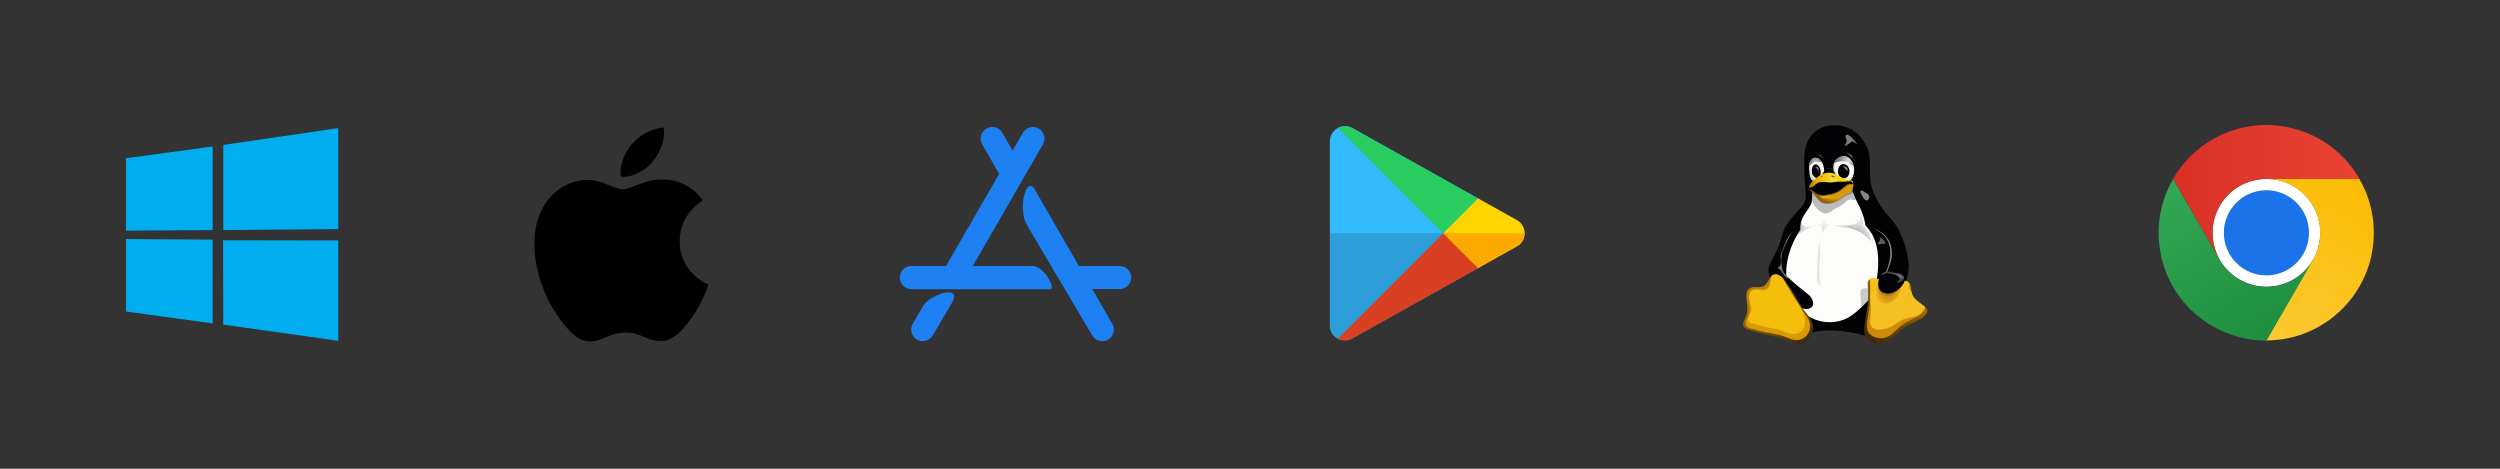 <svg xmlns="http://www.w3.org/2000/svg" xmlns:xlink="http://www.w3.org/1999/xlink" id="Layer_1" x="0px" y="0px" viewBox="0 0 1280 240" style="enable-background:new 0 0 1280 240;" xml:space="preserve"><rect x="0" y="0" width="1280" height="240" fill="#333333" stroke="none"/><style type="text/css">	.st0{fill:#00ADEF;}	.st1{display:none;}	.st2{fill:#020204;}	.st3{fill:#FDFDFB;}	.st4{opacity:0.25;clip-path:url(#SVGID_2_);fill:url(#belly_shadow_left_1_);enable-background:new    ;}	.st5{opacity:0.42;clip-path:url(#SVGID_4_);fill:url(#belly_shadow_right_1_);enable-background:new    ;}	.st6{opacity:0.2;clip-path:url(#SVGID_6_);fill:url(#belly_shadow_middle_1_);enable-background:new    ;}	.st7{opacity:0.11;clip-path:url(#SVGID_8_);enable-background:new    ;}	.st8{opacity:0.75;clip-path:url(#SVGID_10_);fill:#7C7C7C;enable-background:new    ;}	.st9{clip-path:url(#SVGID_12_);fill:#7C7C7C;}	.st10{clip-path:url(#SVGID_14_);fill:#838384;}	.st11{opacity:0.95;clip-path:url(#SVGID_16_);fill:#7C7C7C;enable-background:new    ;}	.st12{clip-path:url(#SVGID_18_);fill:#838384;}	.st13{fill:url(#foot_left_base_1_);}	.st14{clip-path:url(#SVGID_20_);fill:#D99A03;}	.st15{clip-path:url(#SVGID_22_);fill:#F5BD0C;}	.st16{clip-path:url(#SVGID_24_);fill:url(#foot_left_glare_1_);}	.st17{opacity:0.2;clip-path:url(#SVGID_26_);fill:url(#foot_right_shadow_1_);enable-background:new    ;}	.st18{fill:url(#foot_right_base_1_);}	.st19{clip-path:url(#SVGID_28_);fill:#CD8907;}	.st20{clip-path:url(#SVGID_30_);fill:#F5C021;}	.st21{clip-path:url(#SVGID_32_);fill:url(#foot_right_glare_1_);}	.st22{opacity:0.35;clip-path:url(#SVGID_34_);fill:url(#wing_tip_right_shadow_lower_1_);enable-background:new    ;}	.st23{opacity:0.35;clip-path:url(#SVGID_36_);fill:url(#wing_tip_right_shadow_upper_1_);enable-background:new    ;}	.st24{clip-path:url(#SVGID_38_);}	.st25{fill:url(#path_wing_tip_right_glare_2_);}	.st26{clip-path:url(#SVGID_40_);}	.st27{fill:url(#path_wing_tip_right_glare_3_);}	.st28{fill:url(#eyeball_left_1_);}	.st29{clip-path:url(#SVGID_42_);fill:url(#pupil_left_glare_1_);}	.st30{clip-path:url(#SVGID_44_);fill:url(#eyelid_left_1_);}	.st31{fill:url(#eyebrow_left_1_);}	.st32{fill:url(#eyeball_right_1_);}	.st33{clip-path:url(#SVGID_46_);fill:url(#pupil_right_glare_1_);}	.st34{clip-path:url(#SVGID_48_);fill:url(#eyelid_right_1_);}	.st35{fill:url(#eyebrow_right_1_);}	.st36{clip-path:url(#SVGID_50_);fill-opacity:0.259;}	.st37{opacity:0.3;clip-path:url(#SVGID_52_);enable-background:new    ;}	.st38{fill:url(#beak_base_1_);}	.st39{fill:url(#mandible_lower_base_1_);}	.st40{clip-path:url(#SVGID_54_);fill:#D9B30D;}	.st41{clip-path:url(#SVGID_56_);fill:#604405;}	.st42{fill:url(#mandible_upper_base_1_);}	.st43{clip-path:url(#SVGID_58_);fill:#F6DA4A;}	.st44{opacity:0.8;fill:url(#naris_left_1_);enable-background:new    ;}	.st45{opacity:0.8;fill:url(#naris_right_1_);enable-background:new    ;}	.st46{clip-path:url(#SVGID_63_);}	.st47{clip-path:url(#SVGID_64_);fill:url(#beak_corner_1_);}	.st48{fill:#FFFFFF;}	.st49{fill:none;}	.st50{fill:url(#SVGID_65_);}	.st51{fill:#1A73E8;}	.st52{fill:url(#SVGID_66_);}	.st53{fill:url(#SVGID_67_);}	.st54{fill:#1D81F3;}	.st55{fill:#32BBFF;}	.st56{fill:#2C9FD9;}	.st57{fill:#29CC5E;}	.st58{fill:#D93F21;}	.st59{fill:#FFD500;}	.st60{fill:#FFAA00;}</style><g>	<g>		<path class="st0" d="M64.5,81l44.4-6v42.8l-44.4,0.3L64.5,81z M108.9,122.7v42.9l-44.4-6.1v-37.1L108.9,122.7z M114.3,74.2   l58.9-8.6v51.7l-58.9,0.5L114.3,74.2L114.3,74.2z M173.2,123.1v51.4l-58.9-8.3l-0.1-43.2L173.2,123.1z"></path>		<path d="M359.8,102.6c-0.6,0.5-11.8,6.8-11.8,20.9c0,16.2,14.3,22,14.7,22.1c-0.1,0.4-2.3,7.9-7.5,15.5c-4.7,6.7-9.6,13.5-17,13.5   s-9.4-4.3-18-4.3c-8.4,0-11.4,4.5-18.2,4.5c-6.8,0-11.6-6.2-17-13.9c-6.3-9-11.4-23-11.4-36.2c0-21.3,13.8-32.6,27.5-32.6   c7.2,0,13.3,4.8,17.8,4.8c4.3,0,11.1-5,19.3-5C341.2,91.7,352.4,92,359.8,102.6L359.8,102.6z M334.2,82.7c3.4-4,5.8-9.6,5.8-15.2   c0-0.8-0.1-1.6-0.2-2.2c-5.5,0.2-12.1,3.7-16.1,8.3c-3.1,3.5-6,9.2-6,14.8c0,0.9,0.1,1.7,0.2,2c0.4,0.1,0.9,0.1,1.5,0.1   C324.3,90.5,330.6,87.2,334.2,82.7L334.2,82.7z"></path>		<g id="stoSon_1_" class="st1">							<image style="display:inline;overflow:visible;enable-background:new    ;" width="515" height="515" id="stoSon" transform="matrix(0.367 0 0 0.367 432.524 25.48)">			</image>		</g>		<g id="tux">			<g id="body">				<path id="body_base" class="st2" d="M939.2,64.1c-2.6,0-5.2,0.5-7.6,1.8c-2.5,1.4-4.6,3.5-5.9,6.1c-1.3,2.6-1.8,5.3-1.9,8.3     c-0.1,5.7,0.1,11.7,0.6,17.2c0.1,1.7,0.3,2.6,0.1,4.3c-0.7,3.6-3.9,6.1-5.6,9.2c-1.9,3.5-2.6,7.5-4.1,11.2     c-1.3,3.4-3.1,6.6-4.3,10c-1.7,4.8-2.2,10.1-1.1,15c0.9,3.8,2.7,7.3,5.1,10.4c-0.3,0.6-0.7,1.3-1,1.9c-1.1,1.9-2.5,3.8-3.1,5.9     c-0.3,1.1-0.4,2.2-0.2,3.3s0.8,2.2,1.6,2.8c0.6,0.5,1.3,0.8,2,0.9c0.7,0.2,1.4,0.2,2.2,0.2c2.8-0.1,5.5-0.9,8.2-1.6     c1.6-0.4,3.2-0.8,4.8-1.1c5.7-1.2,12.1-0.7,17.5,0.1c1.8,0.3,3.6,0.6,5.4,1.1c2.8,0.7,5.5,1.5,8.4,1.6c0.8,0,1.5,0,2.2-0.2     s1.4-0.5,2-0.9c0.9-0.7,1.4-1.8,1.6-2.9c0.2-1.1,0.1-2.2-0.2-3.3c-0.6-2.1-2-4-3.2-5.9c-0.5-0.8-0.9-1.5-1.3-2.3     c3.4-3.9,6.2-8.3,7.8-13.3c1.8-5.4,2.1-11.2,1.3-16.7c-0.8-5.5-2.5-11-4.8-16.2c-2.9-6.4-5.4-8.8-7.2-14.4     c-1.9-6.1-0.3-13.4-1.8-18.9c-0.5-1.9-1.3-3.7-2.4-5.3c-1.2-1.9-2.8-3.7-4.6-5C946.7,65.3,943,64.1,939.2,64.1L939.2,64.1z"></path>				<path id="belly" class="st3" d="M928.8,96.4c-0.4,0.5-0.6,1.1-0.8,1.7s-0.2,1.2-0.2,1.9c0,1.3,0,2.5-0.3,3.8     c-0.4,1.3-1.2,2.4-1.9,3.5c-1.4,1.9-2.7,3.9-3.4,6.1c-0.4,1.4-0.5,2.8-0.4,4.2c-1.5,2.2-2.8,4.6-3.9,7.1     c-1.6,3.7-2.8,7.7-3.2,11.8c-0.5,5,0.1,10.1,2.1,14.7c1.4,3.3,3.5,6.4,6.3,8.7c1.4,1.2,2.9,2.2,4.6,3c5.7,2.8,12.8,2.8,18.4-0.2     c2.9-1.6,5.4-3.9,7.8-6.2c1.4-1.4,2.9-2.8,4-4.5c2.1-3.2,2.9-7.2,3.3-11c0.8-6.7,0.8-13.8-2.1-19.9c-1-2.1-2.4-4-4-5.7     c-0.4-2.9-1.3-5.8-2.5-8.5c-0.9-1.9-2-3.8-2.8-5.8c-0.3-0.8-0.6-1.6-1-2.4s-0.8-1.5-1.5-2.2c-0.6-0.6-1.5-1.1-2.3-1.3     c-0.9-0.3-1.8-0.4-2.6-0.5c-1.8-0.1-3.6,0.1-5.4,0.1c-1.4-0.1-2.8-0.3-4.3-0.2c-0.7,0-1.4,0.2-2.1,0.4     C929.8,95.5,929.2,95.9,928.8,96.4z"></path>				<g id="body_self_shadows">					<g>						<g>							<g>								<defs>									<path id="SVGID_1_" d="M939.2,64.1c-2.6,0-5.2,0.5-7.6,1.8c-2.5,1.4-4.6,3.5-5.9,6.1c-1.3,2.6-1.8,5.3-1.9,8.3          c-0.1,5.7,0.1,11.7,0.6,17.2c0.1,1.7,0.3,2.6,0.1,4.3c-0.7,3.6-3.9,6.1-5.6,9.2c-1.9,3.5-2.6,7.5-4.1,11.2          c-1.3,3.4-3.1,6.6-4.3,10c-1.7,4.8-2.2,10.1-1.1,15c0.9,3.8,2.7,7.3,5.1,10.4c-0.3,0.6-0.7,1.3-1,1.9          c-1.1,1.9-2.5,3.8-3.1,5.9c-0.3,1.1-0.4,2.2-0.2,3.3s0.8,2.2,1.6,2.8c0.6,0.5,1.3,0.8,2,0.9c0.7,0.2,1.4,0.2,2.2,0.2          c2.8-0.1,5.5-0.9,8.2-1.6c1.6-0.4,3.2-0.8,4.8-1.1c5.7-1.2,12.1-0.7,17.5,0.1c1.8,0.3,3.6,0.6,5.4,1.1          c2.8,0.7,5.5,1.5,8.4,1.6c0.8,0,1.5,0,2.2-0.2s1.4-0.5,2-0.9c0.9-0.7,1.4-1.8,1.6-2.9c0.2-1.1,0.1-2.2-0.2-3.3          c-0.6-2.1-2-4-3.2-5.9c-0.5-0.8-0.9-1.5-1.3-2.3c3.4-3.9,6.2-8.3,7.8-13.3c1.8-5.4,2.1-11.2,1.3-16.7          c-0.8-5.5-2.5-11-4.8-16.2c-2.9-6.4-5.4-8.8-7.2-14.4c-1.9-6.1-0.3-13.4-1.8-18.9c-0.5-1.9-1.3-3.7-2.4-5.3          c-1.2-1.9-2.8-3.7-4.6-5C946.7,65.3,943,64.1,939.2,64.1L939.2,64.1z"></path>								</defs>								<clipPath id="SVGID_2_">									<use xlink:href="#SVGID_1_" style="overflow:visible;"></use>								</clipPath>																	<radialGradient id="belly_shadow_left_1_" cx="-1307.683" cy="461.399" r="0.436" gradientTransform="matrix(19 0 0 -18 25765.18 8422.19)" gradientUnits="userSpaceOnUse">									<stop offset="0" style="stop-color:#000000"></stop>									<stop offset="1" style="stop-color:#000000;stop-opacity:0.25"></stop>								</radialGradient>								<path id="belly_shadow_left" class="st4" d="M922.5,114.4c0.4,0.6-0.2,2.5,8.7,1.3c0,0-1.6,0.2-3.1,0.5         c-2.4,0.8-4.5,1.7-6.1,2.9c-1.6,1.2-2.8,2.7-4.2,4c0,0,2.4-4.3,3-5.6c0.6-1.3-0.1-1.2,0.4-3.2c0.5-1.9,1.6-3.8,1.6-3.8         S921.7,113.3,922.5,114.4z"></path>							</g>						</g>					</g>					<g>						<g>							<g>								<defs>									<path id="SVGID_3_" d="M939.2,64.1c-2.6,0-5.2,0.5-7.6,1.8c-2.5,1.4-4.6,3.5-5.9,6.1c-1.3,2.6-1.8,5.3-1.9,8.3          c-0.1,5.7,0.1,11.7,0.6,17.2c0.1,1.7,0.3,2.6,0.1,4.3c-0.7,3.6-3.9,6.1-5.6,9.2c-1.9,3.5-2.6,7.5-4.1,11.2          c-1.3,3.4-3.1,6.6-4.3,10c-1.7,4.8-2.2,10.1-1.1,15c0.9,3.8,2.7,7.3,5.1,10.4c-0.3,0.6-0.7,1.3-1,1.9          c-1.1,1.9-2.5,3.8-3.1,5.9c-0.3,1.1-0.4,2.2-0.2,3.3s0.8,2.2,1.6,2.8c0.6,0.5,1.3,0.8,2,0.9c0.7,0.2,1.4,0.2,2.2,0.2          c2.8-0.1,5.5-0.9,8.2-1.6c1.6-0.4,3.2-0.8,4.8-1.1c5.7-1.2,12.1-0.7,17.5,0.1c1.8,0.3,3.6,0.6,5.4,1.1          c2.8,0.7,5.5,1.5,8.4,1.6c0.8,0,1.5,0,2.2-0.2s1.4-0.5,2-0.9c0.9-0.7,1.4-1.8,1.6-2.9c0.2-1.1,0.1-2.2-0.2-3.3          c-0.6-2.1-2-4-3.2-5.9c-0.5-0.8-0.9-1.5-1.3-2.3c3.4-3.9,6.2-8.3,7.8-13.3c1.8-5.4,2.1-11.2,1.3-16.7          c-0.8-5.5-2.5-11-4.8-16.2c-2.9-6.4-5.4-8.8-7.2-14.4c-1.9-6.1-0.3-13.4-1.8-18.9c-0.5-1.9-1.3-3.7-2.4-5.3          c-1.2-1.9-2.8-3.7-4.6-5C946.7,65.3,943,64.1,939.2,64.1L939.2,64.1z"></path>								</defs>								<clipPath id="SVGID_4_">									<use xlink:href="#SVGID_3_" style="overflow:visible;"></use>								</clipPath>																	<radialGradient id="belly_shadow_right_1_" cx="-1332.676" cy="461.725" r="0.436" gradientTransform="matrix(23.6 0 0 -18 32398.541 8432.6)" gradientUnits="userSpaceOnUse">									<stop offset="0" style="stop-color:#000000"></stop>									<stop offset="1" style="stop-color:#000000;stop-opacity:0.25"></stop>								</radialGradient>								<path id="belly_shadow_right" class="st5" d="M951.1,113.9c-1.8,1.3-2.9,1.1-5.1,1.4c-2.2,0.2-8.2,0.2-8.2,0.2         s0.9,0,2.8,0.3c1.9,0.4,5.8,0.7,8,1.5s3,1.1,4.3,1.9c1.9,1.2,3.3,3.1,5.1,4.4c0,0,0.1-1.7-0.6-3.1c-0.7-1.3-2.7-3.4-3.3-5.3         s-0.9-5.7-0.9-5.7S952.9,112.6,951.1,113.9L951.1,113.9z"></path>							</g>						</g>					</g>					<g>						<g>							<g>								<defs>									<path id="SVGID_5_" d="M939.2,64.1c-2.6,0-5.2,0.5-7.6,1.8c-2.5,1.4-4.6,3.5-5.9,6.1c-1.3,2.6-1.8,5.3-1.9,8.3          c-0.1,5.7,0.1,11.7,0.6,17.2c0.1,1.7,0.3,2.6,0.1,4.3c-0.7,3.6-3.9,6.1-5.6,9.2c-1.9,3.5-2.6,7.5-4.1,11.2          c-1.3,3.4-3.1,6.6-4.3,10c-1.7,4.8-2.2,10.1-1.1,15c0.9,3.8,2.7,7.3,5.1,10.4c-0.3,0.6-0.7,1.3-1,1.9          c-1.1,1.9-2.5,3.8-3.1,5.9c-0.3,1.1-0.4,2.2-0.2,3.3s0.8,2.2,1.6,2.8c0.6,0.5,1.3,0.8,2,0.9c0.7,0.2,1.4,0.2,2.2,0.2          c2.8-0.1,5.5-0.9,8.2-1.6c1.6-0.4,3.2-0.8,4.8-1.1c5.7-1.2,12.1-0.7,17.5,0.1c1.8,0.3,3.6,0.6,5.4,1.1          c2.8,0.7,5.5,1.5,8.4,1.6c0.8,0,1.5,0,2.2-0.2s1.4-0.5,2-0.9c0.9-0.7,1.4-1.8,1.6-2.9c0.2-1.1,0.1-2.2-0.2-3.3          c-0.6-2.1-2-4-3.2-5.9c-0.5-0.8-0.9-1.5-1.3-2.3c3.4-3.9,6.2-8.3,7.8-13.3c1.8-5.4,2.1-11.2,1.3-16.7          c-0.8-5.5-2.5-11-4.8-16.2c-2.9-6.4-5.4-8.8-7.2-14.4c-1.9-6.1-0.3-13.4-1.8-18.9c-0.5-1.9-1.3-3.7-2.4-5.3          c-1.2-1.9-2.8-3.7-4.6-5C946.7,65.3,943,64.1,939.2,64.1L939.2,64.1z"></path>								</defs>								<clipPath id="SVGID_6_">									<use xlink:href="#SVGID_5_" style="overflow:visible;"></use>								</clipPath>																	<radialGradient id="belly_shadow_middle_1_" cx="-1185.496" cy="426.872" r="0.436" gradientTransform="matrix(9.35 0 0 -10 12018.011 4388.47)" gradientUnits="userSpaceOnUse">									<stop offset="0" style="stop-color:#000000"></stop>									<stop offset="1" style="stop-color:#000000;stop-opacity:0.25"></stop>								</radialGradient>								<path id="belly_shadow_middle" class="st6" d="M934,111.2c-0.1,0.5-0.2,1.1-0.3,1.6c-0.1,0.3-0.1,0.5-0.2,0.8         c-0.1,0.3-0.2,0.5-0.4,0.7s-0.4,0.3-0.6,0.4c-0.8,0.4-1.8,0.6-2.7,0.8c0.4,0,0.7,0.1,1.1,0.1c0.2,0,0.5,0.1,0.7,0.1         c0.2,0.1,0.4,0.1,0.6,0.3c0.2,0.2,0.4,0.4,0.5,0.6c0.2,0.4,0.3,1,0.4,1.5c0.1,0.6,0.1,1.3,0,1.9c0-0.4,0.1-0.9,0.3-1.3         c0.2-0.8,0.6-1.4,1.2-2c0.2-0.2,0.4-0.4,0.7-0.6c0.8-0.5,1.8-0.8,2.7-0.7c-1,0-1.9-0.3-2.7-0.8c-0.4-0.3-0.7-0.7-1-1.1         C933.9,112.7,933.8,111.9,934,111.2z"></path>							</g>						</g>					</g>					<g>						<g>							<g>								<defs>									<path id="SVGID_7_" d="M939.2,64.1c-2.6,0-5.2,0.5-7.6,1.8c-2.5,1.4-4.6,3.5-5.9,6.1c-1.3,2.6-1.8,5.3-1.9,8.3          c-0.1,5.7,0.1,11.7,0.6,17.2c0.1,1.7,0.3,2.6,0.1,4.3c-0.7,3.6-3.9,6.1-5.6,9.2c-1.9,3.5-2.6,7.5-4.1,11.2          c-1.3,3.4-3.1,6.6-4.3,10c-1.7,4.8-2.2,10.1-1.1,15c0.9,3.8,2.7,7.3,5.1,10.4c-0.3,0.6-0.7,1.3-1,1.9          c-1.1,1.9-2.5,3.8-3.1,5.9c-0.3,1.1-0.4,2.2-0.2,3.3s0.8,2.2,1.6,2.8c0.6,0.5,1.3,0.8,2,0.9c0.7,0.2,1.4,0.2,2.2,0.2          c2.8-0.1,5.5-0.9,8.2-1.6c1.6-0.4,3.2-0.8,4.8-1.1c5.7-1.2,12.1-0.7,17.5,0.1c1.8,0.3,3.6,0.6,5.4,1.1          c2.8,0.7,5.5,1.5,8.4,1.6c0.8,0,1.5,0,2.2-0.2s1.4-0.5,2-0.9c0.9-0.7,1.4-1.8,1.6-2.9c0.2-1.1,0.1-2.2-0.2-3.3          c-0.6-2.1-2-4-3.2-5.9c-0.5-0.8-0.9-1.5-1.3-2.3c3.4-3.9,6.2-8.3,7.8-13.3c1.8-5.4,2.1-11.2,1.3-16.7          c-0.8-5.5-2.5-11-4.8-16.2c-2.9-6.4-5.4-8.8-7.2-14.4c-1.9-6.1-0.3-13.4-1.8-18.9c-0.5-1.9-1.3-3.7-2.4-5.3          c-1.2-1.9-2.8-3.7-4.6-5C946.7,65.3,943,64.1,939.2,64.1L939.2,64.1z"></path>								</defs>								<clipPath id="SVGID_8_">									<use xlink:href="#SVGID_7_" style="overflow:visible;"></use>								</clipPath>								<path id="belly_shadow_lower" class="st7" d="M931.7,124c-0.5,1.8-0.8,3.6-0.9,5.4c-0.2,2.6-0.2,5.1-0.3,7.7         c-0.1,2.2-0.4,4.4,0,6.5c0.2,1,0.5,2,1,3c0.1-0.4,0.1-0.7,0.2-1.1c0.2-1.7-0.1-3.5-0.2-5.2c-0.2-3.1,0.2-6.1,0.4-9.2         C931.9,128.7,931.9,126.3,931.7,124z"></path>							</g>						</g>					</g>				</g>				<g id="body_glare">					<g>						<g>							<g>								<defs>									<path id="SVGID_9_" d="M939.2,64.1c-2.6,0-5.2,0.5-7.6,1.8c-2.5,1.4-4.6,3.5-5.9,6.1c-1.3,2.6-1.8,5.3-1.9,8.3          c-0.1,5.7,0.1,11.7,0.6,17.2c0.1,1.7,0.3,2.6,0.1,4.3c-0.7,3.6-3.9,6.1-5.6,9.2c-1.9,3.5-2.6,7.5-4.1,11.2          c-1.3,3.4-3.1,6.6-4.3,10c-1.7,4.8-2.2,10.1-1.1,15c0.9,3.8,2.7,7.3,5.1,10.4c-0.3,0.6-0.7,1.3-1,1.9          c-1.1,1.9-2.5,3.8-3.1,5.9c-0.3,1.1-0.4,2.2-0.2,3.3s0.8,2.2,1.6,2.8c0.6,0.5,1.3,0.8,2,0.9c0.7,0.2,1.4,0.2,2.2,0.2          c2.8-0.1,5.5-0.9,8.2-1.6c1.6-0.4,3.2-0.8,4.8-1.1c5.7-1.2,12.1-0.7,17.5,0.1c1.8,0.3,3.6,0.6,5.4,1.1          c2.8,0.7,5.5,1.5,8.4,1.6c0.8,0,1.5,0,2.2-0.2s1.4-0.5,2-0.9c0.9-0.7,1.4-1.8,1.6-2.9c0.2-1.1,0.1-2.2-0.2-3.3          c-0.6-2.1-2-4-3.2-5.9c-0.5-0.8-0.9-1.5-1.3-2.3c3.4-3.9,6.2-8.3,7.8-13.3c1.8-5.4,2.1-11.2,1.3-16.7          c-0.8-5.5-2.5-11-4.8-16.2c-2.9-6.4-5.4-8.8-7.2-14.4c-1.9-6.1-0.3-13.4-1.8-18.9c-0.5-1.9-1.3-3.7-2.4-5.3          c-1.2-1.9-2.8-3.7-4.6-5C946.7,65.3,943,64.1,939.2,64.1L939.2,64.1z"></path>								</defs>								<clipPath id="SVGID_10_">									<use xlink:href="#SVGID_9_" style="overflow:visible;"></use>								</clipPath>								<path id="belly_glare" class="st8" d="M962.4,121.4c0.4-0.1,3.2,2.3,2.8,3.1c-0.4,0.9-1.1,0.3-1.6,0.3s-1.9,0.6-2.1,0.2         s0.6-1.3,1.1-2.1C962.9,122.4,961.9,121.5,962.4,121.4L962.4,121.4z"></path>							</g>						</g>					</g>					<g>						<g>							<g>								<defs>									<path id="SVGID_11_" d="M939.2,64.1c-2.6,0-5.2,0.5-7.6,1.8c-2.5,1.4-4.6,3.5-5.9,6.1c-1.3,2.6-1.8,5.3-1.9,8.3          c-0.1,5.7,0.1,11.7,0.6,17.2c0.1,1.7,0.3,2.6,0.1,4.3c-0.7,3.6-3.9,6.1-5.6,9.2c-1.9,3.5-2.6,7.5-4.1,11.2          c-1.3,3.4-3.1,6.6-4.3,10c-1.7,4.8-2.2,10.1-1.1,15c0.9,3.8,2.7,7.3,5.1,10.4c-0.3,0.6-0.7,1.3-1,1.9          c-1.1,1.9-2.5,3.8-3.1,5.9c-0.3,1.1-0.4,2.2-0.2,3.3s0.8,2.2,1.6,2.8c0.6,0.5,1.3,0.8,2,0.9c0.7,0.2,1.4,0.2,2.2,0.2          c2.8-0.1,5.5-0.9,8.2-1.6c1.6-0.4,3.2-0.8,4.8-1.1c5.7-1.2,12.1-0.7,17.5,0.1c1.8,0.3,3.6,0.6,5.4,1.1          c2.8,0.7,5.5,1.5,8.4,1.6c0.8,0,1.5,0,2.2-0.2s1.4-0.5,2-0.9c0.9-0.7,1.4-1.8,1.6-2.9c0.2-1.1,0.1-2.2-0.2-3.3          c-0.6-2.1-2-4-3.2-5.9c-0.5-0.8-0.9-1.5-1.3-2.3c3.4-3.9,6.2-8.3,7.8-13.3c1.8-5.4,2.1-11.2,1.3-16.7          c-0.8-5.5-2.5-11-4.8-16.2c-2.9-6.4-5.4-8.8-7.2-14.4c-1.9-6.1-0.3-13.4-1.8-18.9c-0.5-1.9-1.3-3.7-2.4-5.3          c-1.2-1.9-2.8-3.7-4.6-5C946.7,65.3,943,64.1,939.2,64.1L939.2,64.1z"></path>								</defs>								<clipPath id="SVGID_12_">									<use xlink:href="#SVGID_11_" style="overflow:visible;"></use>								</clipPath>								<path id="head_glare" class="st9" d="M945.5,69c-1,0.7-0.5,1.5-0.1,2.4s-0.9,3.3-0.9,3.4s2.6-1.2,3.3-2.1c0.8-1,3,1.4,2.9,1         C950.7,73,946.5,68.3,945.5,69z"></path>							</g>						</g>					</g>					<g>						<g>							<g>								<defs>									<path id="SVGID_13_" d="M939.2,64.1c-2.6,0-5.2,0.5-7.6,1.8c-2.5,1.4-4.6,3.5-5.9,6.1c-1.3,2.6-1.8,5.3-1.9,8.3          c-0.1,5.7,0.1,11.7,0.6,17.2c0.1,1.7,0.3,2.6,0.1,4.3c-0.7,3.6-3.9,6.1-5.6,9.2c-1.9,3.5-2.6,7.5-4.1,11.2          c-1.3,3.4-3.1,6.6-4.3,10c-1.7,4.8-2.2,10.1-1.1,15c0.9,3.8,2.7,7.3,5.1,10.4c-0.3,0.6-0.7,1.3-1,1.9          c-1.1,1.9-2.5,3.8-3.1,5.9c-0.3,1.1-0.4,2.2-0.2,3.3s0.8,2.2,1.6,2.8c0.6,0.5,1.3,0.8,2,0.9c0.7,0.2,1.4,0.2,2.2,0.2          c2.8-0.1,5.5-0.9,8.2-1.6c1.6-0.4,3.2-0.8,4.8-1.1c5.7-1.2,12.1-0.7,17.5,0.1c1.8,0.3,3.6,0.6,5.4,1.1          c2.8,0.7,5.5,1.5,8.4,1.6c0.8,0,1.5,0,2.2-0.2s1.4-0.5,2-0.9c0.9-0.7,1.4-1.8,1.6-2.9c0.2-1.1,0.1-2.2-0.2-3.3          c-0.6-2.1-2-4-3.2-5.9c-0.5-0.8-0.9-1.5-1.3-2.3c3.4-3.9,6.2-8.3,7.8-13.3c1.8-5.4,2.1-11.2,1.3-16.7          c-0.8-5.5-2.5-11-4.8-16.2c-2.9-6.4-5.4-8.8-7.2-14.4c-1.9-6.1-0.3-13.4-1.8-18.9c-0.5-1.9-1.3-3.7-2.4-5.3          c-1.2-1.9-2.8-3.7-4.6-5C946.7,65.3,943,64.1,939.2,64.1L939.2,64.1z"></path>								</defs>								<clipPath id="SVGID_14_">									<use xlink:href="#SVGID_13_" style="overflow:visible;"></use>								</clipPath>								<path id="neck_glare" class="st10" d="M952.8,97.6c-0.8,0.7,0.4,1.9,0.9,3.2c0.4,0.8,1.3,2,2.3,1.8c0.7-0.1,1.1-1.2,1.1-1.9         c-0.1-1.4-1.3-1.7-2.2-2.2C954.3,98.1,953.4,97.1,952.8,97.6z"></path>							</g>						</g>					</g>				</g>			</g>			<g id="wings">				<g id="wing_left">					<path id="wing_left_base" class="st2" d="M920.4,108.2c-2.7,3-5.4,5.9-6.9,9.2c-0.7,1.7-1.1,3.5-1.6,5.2      c-0.6,2-1.4,3.9-2.2,5.8c-0.8,1.7-1.7,3.4-2.6,5.1c-0.7,1.2-1.3,2.5-1.5,3.8c-0.2,1.1-0.1,2.2,0.2,3.3s0.7,2.1,1.2,3      c2.1,4.2,5.3,7.8,9.1,10.5c1.7,1.2,3.6,2.3,5.5,3.2c1,0.5,2.1,0.9,3.3,0.9c0.6,0,1.2-0.1,1.7-0.3s1-0.6,1.3-1.1      c0.4-0.6,0.5-1.3,0.4-2s-0.4-1.4-0.7-2c-0.9-1.5-2.3-2.5-3.7-3.6c-3-2.3-5.8-4.7-8.5-7.2c-0.8-0.7-1.5-1.5-2.1-2.4      c-0.5-0.9-0.8-1.9-1-2.9c-0.5-2.8-0.4-5.7,0.5-8.3c0.4-1,0.9-2,1.3-3c0.8-1.7,1.6-3.5,2.6-5.1c1.3-2,3.1-3.6,4.2-5.7      c0.9-1.8,1.3-3.8,1.6-5.8c0.3-1.5,0.8-3.1,1.1-4.6C923.2,105.2,921.5,106.9,920.4,108.2z"></path>					<g>						<g>							<g>								<defs>									<path id="SVGID_15_" d="M920.4,108.2c-2.7,3-5.4,5.9-6.9,9.2c-0.7,1.7-1.1,3.5-1.6,5.2c-0.6,2-1.4,3.9-2.2,5.8          c-0.8,1.7-1.7,3.4-2.6,5.1c-0.7,1.2-1.3,2.5-1.5,3.8c-0.2,1.1-0.1,2.2,0.2,3.3s0.7,2.1,1.2,3c2.1,4.2,5.3,7.8,9.1,10.5          c1.7,1.2,3.6,2.3,5.5,3.2c1,0.5,2.1,0.9,3.3,0.9c0.6,0,1.2-0.1,1.7-0.3s1-0.6,1.3-1.1c0.4-0.6,0.5-1.3,0.4-2          s-0.4-1.4-0.7-2c-0.9-1.5-2.3-2.5-3.7-3.6c-3-2.3-5.8-4.7-8.5-7.2c-0.8-0.7-1.5-1.5-2.1-2.4c-0.5-0.9-0.8-1.9-1-2.9          c-0.5-2.8-0.4-5.7,0.5-8.3c0.4-1,0.9-2,1.3-3c0.8-1.7,1.6-3.5,2.6-5.1c1.3-2,3.1-3.6,4.2-5.7c0.9-1.8,1.3-3.8,1.6-5.8          c0.3-1.5,0.8-3.1,1.1-4.6C923.2,105.2,921.5,106.9,920.4,108.2z"></path>								</defs>								<clipPath id="SVGID_16_">									<use xlink:href="#SVGID_15_" style="overflow:visible;"></use>								</clipPath>								<path id="wing_left_glare" class="st11" d="M917.4,119.2c-0.9,0.8-1.6,1.7-2.2,2.8c-1,1.7-1.6,3.6-2.3,5.4         c-0.5,1.3-1.2,2.7-1.2,4.2c0,0.7,0.1,1.5,0.1,2.2s0,1.5-0.4,2.2c-0.3,0.5-0.8,1-1.4,1.2c0.8,0.3,1.5,0.8,2,1.5         c0.4,0.6,0.7,1.2,1.1,1.8c0.3,0.5,0.7,0.9,1.1,1.3c0.4,0.4,1,0.6,1.5,0.7c0.8,0.1,1.6-0.2,2.2-0.7         c-0.7-6.8-0.1-13.7,1.9-20.2c0.1-0.4,0.3-0.8,0.3-1.3c0-0.4-0.1-0.9-0.3-1.2c-0.1-0.2-0.3-0.3-0.5-0.4s-0.4-0.1-0.7-0.1         c-0.2,0-0.4,0.1-0.6,0.2C917.6,118.8,917.4,119,917.4,119.2L917.4,119.2z"></path>							</g>						</g>					</g>				</g>				<g id="wing_right">					<path id="wing_right_base" class="st2" d="M963.5,119.6c2.3,1.8,3.7,4.6,4.2,7.5c0.3,2.3,0.1,4.6-0.4,6.8s-1.3,4.4-2.1,6.5      c-0.3,0.9-0.6,1.7-0.7,2.6c-0.1,0.9,0,1.9,0.4,2.7c0.5,0.9,1.4,1.6,2.4,1.9c1,0.3,2.1,0.3,3.1,0c1-0.2,2.7-0.6,3.5-1.2      c2.1-1.6,2.6-4.4,3.1-6.9c0.5-2.6,0.3-5.2-0.2-7.8c-0.6-3.5-1.6-7-3-10.3c-1-2.5-2.2-4.8-3.7-7c-1.4-2.1-3.5-3.8-5-5.9      c-0.5-0.7-1.2-1.5-1.7-2.2c-1.1-1.6-0.9-1.3-1.6-2.3c-0.5-0.7-1.3-1-2.1-1.3c-0.8-0.3-1.8-0.4-2.6-0.2      c-1.1,0.3-2.1,1.2-2.6,2.3c-0.5,1.1-0.6,2.3-0.4,3.5c0.2,1.5,0.9,2.9,1.7,4.2c0.9,1.5,1.9,2.9,3.2,4      C960.5,117.7,962.1,118.5,963.5,119.6z"></path>					<g>						<g>							<g>								<defs>									<path id="SVGID_17_" d="M963.5,119.6c2.3,1.8,3.7,4.6,4.2,7.5c0.3,2.3,0.1,4.6-0.4,6.8s-1.3,4.4-2.1,6.5          c-0.3,0.9-0.6,1.7-0.7,2.6c-0.1,0.9,0,1.9,0.4,2.7c0.5,0.9,1.4,1.6,2.4,1.9c1,0.3,2.1,0.3,3.1,0c1-0.2,2.7-0.6,3.5-1.2          c2.1-1.6,2.6-4.4,3.1-6.9c0.5-2.6,0.3-5.2-0.2-7.8c-0.6-3.5-1.6-7-3-10.3c-1-2.5-2.2-4.8-3.7-7c-1.4-2.1-3.5-3.8-5-5.9          c-0.5-0.7-1.2-1.5-1.7-2.2c-1.1-1.6-0.9-1.3-1.6-2.3c-0.5-0.7-1.3-1-2.1-1.3c-0.8-0.3-1.8-0.4-2.6-0.2          c-1.1,0.3-2.1,1.2-2.6,2.3c-0.5,1.1-0.6,2.3-0.4,3.5c0.2,1.5,0.9,2.9,1.7,4.2c0.9,1.5,1.9,2.9,3.2,4          C960.5,117.7,962.1,118.5,963.5,119.6z"></path>								</defs>								<clipPath id="SVGID_18_">									<use xlink:href="#SVGID_17_" style="overflow:visible;"></use>								</clipPath>								<path id="wing_right_glare" class="st12" d="M958.1,116.1c0.2,0.2,0.4,0.4,0.6,0.5c1.4,1.1,2.2,2.4,3.6,3.6         c2.3,1.8,4.7,5,5.1,7.9c0.4,2.3-0.1,3.5-0.7,6.2s-2.2,6.5-3.1,9c-0.3,1,0.7,0.6,0.6,1.7c-0.1,0.5-0.1,1.1,0,1.6         c0-0.1,0-0.2,0-0.3c0.2-1.5,0.6-2.9,1.1-4.3c0.9-2.7,2-5.3,2.8-8.1c0.8-2.7,0.7-4.7,0.3-7.1c-0.5-3-2.2-5.7-4.7-7.5         C962,118,960,117.2,958.1,116.1L958.1,116.1z"></path>							</g>						</g>					</g>				</g>			</g>			<g id="feet">				<g id="foot_left">											<linearGradient id="foot_left_base_1_" gradientUnits="userSpaceOnUse" x1="900.529" y1="-433.598" x2="918.479" y2="-463.715" gradientTransform="matrix(1 0 0 -1 0 -284)">						<stop offset="0" style="stop-color:#B98309"></stop>						<stop offset="1" style="stop-color:#382605"></stop>					</linearGradient>					<path id="foot_left_base" class="st13" d="M907.8,140.7c0.6-0.2,1.3-0.3,1.9-0.2c0.6,0.1,1.2,0.4,1.8,0.8      c1.1,0.7,1.9,1.8,2.6,2.9c1.8,2.4,3.4,4.9,5,7.5c1.2,2.1,2.4,4.2,3.8,6.2c0.9,1.3,2,2.5,2.9,3.7c0.9,1.3,1.8,2.7,2.2,4.2      c0.5,2,0.3,4.2-0.6,6c-0.7,1.3-1.7,2.4-2.9,3.1c-1.2,0.7-2.5,1.1-4,1.1c-2.3,0-4.5-1.2-6.7-2.1c-4.4-1.7-9.1-2.3-13.6-3.6      c-1.4-0.4-2.7-0.9-4.1-1.3c-0.6-0.2-1.2-0.3-1.8-0.6s-1.1-0.7-1.5-1.2c-0.2-0.4-0.3-0.9-0.3-1.4s0.1-1,0.3-1.4      c0.3-0.9,0.9-1.8,1.2-2.7c0.6-1.5,0.7-3.2,0.6-4.8c-0.1-1.6-0.3-3.2-0.4-4.8c-0.1-0.7-0.1-1.4,0.1-2.2c0.1-0.7,0.4-1.4,1-1.9      c0.5-0.5,1.1-0.7,1.8-0.9c0.7-0.1,1.3-0.1,2-0.1s1.3,0.1,2,0s1.3-0.2,1.9-0.5c0.5-0.3,1-0.8,1.4-1.3s0.7-1.1,1-1.6      s0.6-1.1,1-1.6C906.7,141.3,907.2,140.9,907.8,140.7z"></path>					<g>						<g>							<g>								<defs>									<path id="SVGID_19_" d="M907.8,140.7c0.6-0.2,1.3-0.3,1.9-0.2c0.6,0.1,1.2,0.4,1.8,0.8c1.1,0.7,1.9,1.8,2.6,2.9          c1.8,2.4,3.4,4.9,5,7.5c1.2,2.1,2.4,4.2,3.8,6.2c0.9,1.3,2,2.5,2.9,3.7c0.9,1.3,1.8,2.7,2.2,4.2c0.5,2,0.3,4.2-0.6,6          c-0.7,1.3-1.7,2.4-2.9,3.1c-1.2,0.7-2.5,1.1-4,1.1c-2.3,0-4.5-1.2-6.7-2.1c-4.4-1.7-9.1-2.3-13.6-3.6          c-1.4-0.4-2.7-0.9-4.1-1.3c-0.6-0.2-1.2-0.3-1.8-0.6s-1.1-0.7-1.5-1.2c-0.2-0.4-0.3-0.9-0.3-1.4s0.1-1,0.3-1.4          c0.3-0.9,0.9-1.8,1.2-2.7c0.6-1.5,0.7-3.2,0.6-4.8c-0.1-1.6-0.3-3.2-0.4-4.8c-0.1-0.7-0.1-1.4,0.1-2.2          c0.1-0.7,0.4-1.4,1-1.9c0.5-0.5,1.1-0.7,1.8-0.9c0.7-0.1,1.3-0.1,2-0.1s1.3,0.1,2,0s1.3-0.2,1.9-0.5c0.5-0.3,1-0.8,1.4-1.3          s0.7-1.1,1-1.6s0.6-1.1,1-1.6C906.7,141.3,907.2,140.9,907.8,140.7z"></path>								</defs>								<clipPath id="SVGID_20_">									<use xlink:href="#SVGID_19_" style="overflow:visible;"></use>								</clipPath>								<path id="foot_left_layer_1" class="st14" d="M908.7,141.7c0.5-0.2,1.2-0.2,1.7-0.1c0.6,0.1,1.1,0.4,1.6,0.8         c0.9,0.7,1.6,1.7,2.2,2.7c1.5,2.4,3,4.9,4.3,7.4c1,1.9,2,3.8,3.3,5.5c0.9,1.1,1.8,2.2,2.7,3.3s1.6,2.4,2,3.7         c0.5,1.8,0.3,3.7-0.6,5.4c-0.6,1.2-1.6,2.2-2.7,2.8c-1.1,0.7-2.5,1-3.8,0.9c-2.1-0.1-4-1.1-6-1.9c-3.8-1.4-7.9-1.6-11.8-2.6         c-1.4-0.4-2.8-0.9-4.2-1.2c-0.6-0.2-1.3-0.3-1.8-0.5c-0.6-0.2-1.1-0.6-1.5-1.2c-0.2-0.4-0.3-0.9-0.3-1.4s0.1-0.9,0.3-1.4         c0.3-0.9,0.9-1.7,1.2-2.6c0.5-1.3,0.6-2.8,0.5-4.3c-0.1-1.4-0.3-2.9-0.4-4.3c0-0.6,0-1.3,0.1-1.9c0.1-0.6,0.4-1.2,0.9-1.7         s1.2-0.8,1.9-0.9c0.7-0.1,1.4-0.1,2.1,0c0.7,0.1,1.4,0.1,2.1,0.1c0.7,0,1.4-0.2,2-0.6c0.5-0.4,0.9-0.9,1.2-1.4         c0.3-0.6,0.5-1.2,0.7-1.7c0.2-0.6,0.5-1.2,0.8-1.7C907.6,142.4,908.1,141.9,908.7,141.7L908.7,141.7z"></path>							</g>						</g>					</g>					<g>						<g>							<g>								<defs>									<path id="SVGID_21_" d="M907.8,140.7c0.6-0.2,1.3-0.3,1.9-0.2c0.6,0.1,1.2,0.4,1.8,0.8c1.1,0.7,1.9,1.8,2.6,2.9          c1.8,2.4,3.4,4.9,5,7.5c1.2,2.1,2.4,4.2,3.8,6.2c0.9,1.3,2,2.5,2.9,3.7c0.9,1.3,1.8,2.7,2.2,4.2c0.5,2,0.3,4.2-0.6,6          c-0.7,1.3-1.7,2.4-2.9,3.1c-1.2,0.7-2.5,1.1-4,1.1c-2.3,0-4.5-1.2-6.7-2.1c-4.4-1.7-9.1-2.3-13.6-3.6          c-1.4-0.4-2.7-0.9-4.1-1.3c-0.6-0.2-1.2-0.3-1.8-0.6s-1.1-0.7-1.5-1.2c-0.2-0.4-0.3-0.9-0.3-1.4s0.1-1,0.3-1.4          c0.3-0.9,0.9-1.8,1.2-2.7c0.6-1.5,0.7-3.2,0.6-4.8c-0.1-1.6-0.3-3.2-0.4-4.8c-0.1-0.7-0.1-1.4,0.1-2.2          c0.1-0.7,0.4-1.4,1-1.9c0.5-0.5,1.1-0.7,1.8-0.9c0.7-0.1,1.3-0.1,2-0.1s1.3,0.1,2,0s1.3-0.2,1.9-0.5c0.5-0.3,1-0.8,1.4-1.3          s0.7-1.1,1-1.6s0.6-1.1,1-1.6C906.7,141.3,907.2,140.9,907.8,140.7z"></path>								</defs>								<clipPath id="SVGID_22_">									<use xlink:href="#SVGID_21_" style="overflow:visible;"></use>								</clipPath>								<path id="foot_left_layer_2" class="st15" d="M908.2,140.3c0.5-0.3,1.2-0.3,1.7-0.2c0.6,0.1,1.1,0.4,1.6,0.8         c0.9,0.7,1.5,1.8,2,2.8c1.2,2.4,2.4,4.8,3.9,7.1c1.1,1.6,2.3,3.1,3.4,4.8c1.5,2.2,2.7,4.6,3.2,7.2c0.3,1.7,0.3,3.6-0.5,5.2         c-0.6,1-1.4,1.9-2.5,2.4s-2.3,0.7-3.5,0.6c-1.9-0.2-3.6-1.1-5.3-1.7c-3.1-1.1-6.5-1.4-9.7-2.3c-1.3-0.4-2.7-0.8-4-1.1         c-0.6-0.1-1.2-0.2-1.8-0.4s-1.1-0.6-1.4-1.1c-0.2-0.4-0.3-0.8-0.2-1.2c0-0.4,0.2-0.8,0.3-1.2c0.3-0.8,0.8-1.5,1.1-2.3         c0.4-1.2,0.2-2.5-0.1-3.7s-0.7-2.4-0.8-3.7c-0.1-0.6-0.1-1.1,0.1-1.7c0.1-0.5,0.4-1.1,0.8-1.5c0.5-0.5,1.3-0.8,2-0.8         c0.7-0.1,1.5,0,2.2,0.1s1.5,0.2,2.2,0.2s1.5-0.2,2.1-0.7c0.6-0.4,0.9-1.1,1.1-1.8c0.2-0.7,0.3-1.4,0.4-2.1         c0.1-0.7,0.2-1.4,0.5-2.1C907.1,141.3,907.6,140.6,908.2,140.3z"></path>							</g>						</g>					</g>					<g>						<g>							<g>								<defs>									<path id="SVGID_23_" d="M907.8,140.7c0.6-0.2,1.3-0.3,1.9-0.2c0.6,0.1,1.2,0.4,1.8,0.8c1.1,0.7,1.9,1.8,2.6,2.9          c1.8,2.4,3.4,4.9,5,7.5c1.2,2.1,2.4,4.2,3.8,6.2c0.9,1.3,2,2.5,2.9,3.7c0.9,1.3,1.8,2.7,2.2,4.2c0.5,2,0.3,4.2-0.6,6          c-0.7,1.3-1.7,2.4-2.9,3.1c-1.2,0.7-2.5,1.1-4,1.1c-2.3,0-4.5-1.2-6.7-2.1c-4.4-1.7-9.1-2.3-13.6-3.6          c-1.4-0.4-2.7-0.9-4.1-1.3c-0.6-0.2-1.2-0.3-1.8-0.6s-1.1-0.7-1.5-1.2c-0.2-0.4-0.3-0.9-0.3-1.4s0.1-1,0.3-1.4          c0.3-0.9,0.9-1.8,1.2-2.7c0.6-1.5,0.7-3.2,0.6-4.8c-0.1-1.6-0.3-3.2-0.4-4.8c-0.1-0.7-0.1-1.4,0.1-2.2          c0.1-0.7,0.4-1.4,1-1.9c0.5-0.5,1.1-0.7,1.8-0.9c0.7-0.1,1.3-0.1,2-0.1s1.3,0.1,2,0s1.3-0.2,1.9-0.5c0.5-0.3,1-0.8,1.4-1.3          s0.7-1.1,1-1.6s0.6-1.1,1-1.6C906.7,141.3,907.2,140.9,907.8,140.7z"></path>								</defs>								<clipPath id="SVGID_24_">									<use xlink:href="#SVGID_23_" style="overflow:visible;"></use>								</clipPath>																	<linearGradient id="foot_left_glare_1_" gradientUnits="userSpaceOnUse" x1="920.507" y1="-440.199" x2="926.154" y2="-450.839" gradientTransform="matrix(1 0 0 -1 0 -284)">									<stop offset="0" style="stop-color:#EBC40C"></stop>									<stop offset="1" style="stop-color:#EBC40C;stop-opacity:0"></stop>								</linearGradient>								<path id="foot_left_glare" class="st16" d="M914.8,146.3c1,1.8,1.6,3.8,2.6,5.6c0.9,1.6,1.9,3.3,2.8,4.9         c0.4,0.7,1.3,1.7,2.3,3.3c0.9,1.5,1.7,3.5,2.2,4.2c-0.3-0.8-0.9-3-1.5-4.5c-0.6-1.4-1.4-2.2-1.9-3c-0.9-1.5-1.9-2.9-2.8-4.3         C917.2,150.4,916.3,148.2,914.8,146.3L914.8,146.3z"></path>							</g>						</g>					</g>				</g>				<g id="foot_right">					<g>						<g>							<g>								<defs>									<path id="SVGID_25_" d="M939.2,64.1c-2.6,0-5.2,0.5-7.6,1.8c-2.5,1.4-4.6,3.5-5.9,6.1c-1.3,2.6-1.8,5.3-1.9,8.3          c-0.1,5.7,0.1,11.7,0.6,17.2c0.1,1.7,0.3,2.6,0.1,4.3c-0.7,3.6-3.9,6.1-5.6,9.2c-1.9,3.5-2.6,7.5-4.1,11.2          c-1.3,3.4-3.1,6.6-4.3,10c-1.7,4.8-2.2,10.1-1.1,15c0.9,3.8,2.7,7.3,5.1,10.4c-0.3,0.6-0.7,1.3-1,1.9          c-1.1,1.9-2.5,3.8-3.1,5.9c-0.3,1.1-0.4,2.2-0.2,3.3s0.8,2.2,1.6,2.8c0.6,0.5,1.3,0.8,2,0.9c0.7,0.2,1.4,0.2,2.2,0.2          c2.8-0.1,5.5-0.9,8.2-1.6c1.6-0.4,3.2-0.8,4.8-1.1c5.7-1.2,12.1-0.7,17.5,0.1c1.8,0.3,3.6,0.6,5.4,1.1          c2.8,0.7,5.5,1.5,8.4,1.6c0.8,0,1.5,0,2.2-0.2s1.4-0.5,2-0.9c0.9-0.7,1.4-1.8,1.6-2.9c0.2-1.1,0.1-2.2-0.2-3.3          c-0.6-2.1-2-4-3.2-5.9c-0.5-0.8-0.9-1.5-1.3-2.3c3.4-3.9,6.2-8.3,7.8-13.3c1.8-5.4,2.1-11.2,1.3-16.7          c-0.8-5.5-2.5-11-4.8-16.2c-2.9-6.4-5.4-8.8-7.2-14.4c-1.9-6.1-0.3-13.4-1.8-18.9c-0.5-1.9-1.3-3.7-2.4-5.3          c-1.2-1.9-2.8-3.7-4.6-5C946.7,65.3,943,64.1,939.2,64.1L939.2,64.1z"></path>								</defs>								<clipPath id="SVGID_26_">									<use xlink:href="#SVGID_25_" style="overflow:visible;"></use>								</clipPath>																	<linearGradient id="foot_right_shadow_1_" gradientUnits="userSpaceOnUse" x1="964.556" y1="-439.531" x2="965.982" y2="-449.904" gradientTransform="matrix(1 0 0 -1 0 -284)">									<stop offset="0" style="stop-color:#000000"></stop>									<stop offset="1" style="stop-color:#000000;stop-opacity:0"></stop>								</linearGradient>								<path id="foot_right_shadow" class="st17" d="M979.2,158.2c-0.2,0.6-0.4,1.1-0.8,1.7c-0.8,1.1-1.9,2-3,2.8         c-1.9,1.3-3.9,2.6-5.6,4.1c-1.2,1-2.3,2.2-3.3,3.4c-0.9,1-1.7,2.1-2.6,3c-1,0.9-2.1,1.7-3.4,2.1c-1.5,0.5-3.1,0.5-4.6,0.1         c-1-0.3-2-0.7-2.7-1.5s-0.8-1.9-0.9-3c-0.1-1.9,0.1-3.9,0.3-5.9c0.2-1.6,0.3-3.3,0.4-4.9c0.1-3-0.1-5.9-0.5-8.8         c-0.1-0.5-0.1-1-0.1-1.5s0.2-1,0.6-1.4c0.3-0.4,0.8-0.6,1.2-0.7c0.4-0.1,0.9-0.1,1.3-0.1c1.1,0,2.1-0.1,3.2,0         c0.7,0.1,1.3,0.2,2,0.2c1.1,0.1,2.2,0.1,3.3-0.3c1.2-0.3,2.3-1,3.5-1.2c0.5-0.1,1-0.1,1.5,0s1,0.2,1.4,0.5         c0.3,0.2,0.5,0.5,0.7,0.9c0.2,0.5,0.4,1,0.5,1.6c0.1,0.5,0.1,1,0.2,1.5c0.2,0.8,0.7,1.5,1.3,2c0.6,0.5,1.2,1,1.9,1.4         c0.7,0.4,1.3,0.8,2.1,1.2c0.3,0.2,0.7,0.3,1,0.5s0.6,0.4,0.8,0.7C979.2,157.2,979.3,157.7,979.2,158.2L979.2,158.2z"></path>							</g>						</g>					</g>											<linearGradient id="foot_right_base_1_" gradientUnits="userSpaceOnUse" x1="957.926" y1="-458.112" x2="976.011" y2="-428.794" gradientTransform="matrix(1 0 0 -1 0 -284)">						<stop offset="0" style="stop-color:#3E2A06"></stop>						<stop offset="1" style="stop-color:#AD780A"></stop>					</linearGradient>					<path id="foot_right_base" class="st18" d="M985.7,161.4c-1,1.2-2.4,1.9-3.7,2.6c-2.3,1.2-4.7,2.2-6.9,3.7      c-1.5,1-2.8,2.1-4.1,3.3c-1.1,1-2.1,2.1-3.3,3c-1.2,0.9-2.6,1.5-4.1,1.8c-0.4,0.1-0.8,0.1-1.2,0.1c-1.4,0-2.8-0.3-4.1-0.9      c-1.2-0.5-2.3-1.2-3-2.3c-0.7-1.1-0.8-2.4-0.8-3.7c0-2.3,0.4-4.5,0.8-6.8c0.3-1.9,0.6-3.7,0.9-5.6c0.4-3.4,0.4-6.9,0.1-10.3      c0-0.6-0.1-1.2,0-1.7s0.3-1.1,0.8-1.5c0.4-0.3,0.9-0.5,1.5-0.5c0.5,0,1.1,0.1,1.6,0.1c1.2,0.2,2.5,0.3,3.7,0.6      c0.8,0.2,1.5,0.5,2.3,0.7c1.3,0.3,2.6,0.5,3.9,0.4c1.4-0.2,2.8-0.7,4.2-0.7c0.6,0,1.2,0.1,1.7,0.3c0.6,0.2,1.1,0.4,1.5,0.9      c0.3,0.3,0.5,0.7,0.7,1.2c0.2,0.6,0.4,1.3,0.4,2c0,0.6,0,1.2,0.2,1.8c0.2,1,0.7,1.9,1.3,2.6c0.6,0.8,1.4,1.4,2.1,2      c0.8,0.6,1.5,1.3,2.3,1.8c0.4,0.3,0.8,0.5,1.1,0.8c0.4,0.3,0.7,0.6,0.9,1c0.2,0.4,0.3,0.8,0.3,1.2c0,0.2,0,0.5-0.1,0.7      C986.5,160.3,986.1,160.9,985.7,161.4L985.7,161.4z"></path>					<g>						<g>							<g>								<defs>									<path id="SVGID_27_" d="M985.7,161.4c-1,1.2-2.4,1.9-3.7,2.6c-2.3,1.2-4.7,2.2-6.9,3.7c-1.5,1-2.8,2.1-4.1,3.3          c-1.1,1-2.1,2.1-3.3,3c-1.2,0.9-2.6,1.5-4.1,1.8c-0.4,0.1-0.8,0.1-1.2,0.1c-1.4,0-2.8-0.3-4.1-0.9c-1.2-0.5-2.3-1.2-3-2.3          c-0.7-1.1-0.8-2.4-0.8-3.7c0-2.3,0.4-4.5,0.8-6.8c0.3-1.9,0.6-3.7,0.9-5.6c0.4-3.4,0.4-6.9,0.1-10.3c0-0.6-0.1-1.2,0-1.7          s0.3-1.1,0.8-1.5c0.4-0.3,0.9-0.5,1.5-0.5c0.5,0,1.1,0.1,1.6,0.1c1.2,0.2,2.5,0.3,3.7,0.6c0.8,0.2,1.5,0.5,2.3,0.7          c1.3,0.3,2.6,0.5,3.9,0.4c1.4-0.2,2.8-0.7,4.2-0.7c0.6,0,1.2,0.1,1.7,0.3c0.6,0.2,1.1,0.4,1.5,0.9c0.3,0.3,0.5,0.7,0.7,1.2          c0.2,0.6,0.4,1.3,0.4,2c0,0.6,0,1.2,0.2,1.8c0.2,1,0.7,1.9,1.3,2.6c0.6,0.8,1.4,1.4,2.1,2c0.8,0.6,1.5,1.3,2.3,1.8          c0.4,0.3,0.8,0.5,1.1,0.8c0.4,0.3,0.7,0.6,0.9,1c0.2,0.4,0.3,0.8,0.3,1.2c0,0.2,0,0.5-0.1,0.7          C986.5,160.3,986.1,160.9,985.7,161.4L985.7,161.4z"></path>								</defs>								<clipPath id="SVGID_28_">									<use xlink:href="#SVGID_27_" style="overflow:visible;"></use>								</clipPath>								<path id="foot_right_layer_1" class="st19" d="M985.5,158.5c-0.2,0.6-0.6,1.1-1,1.6c-0.9,1.1-2.2,1.8-3.4,2.4         c-2.1,1.1-4.3,2-6.3,3.3c-1.3,0.9-2.6,1.9-3.7,3c-1,0.9-1.9,1.9-3,2.7s-2.4,1.4-3.8,1.6c-1.7,0.2-3.4-0.1-4.9-0.7         c-1.1-0.5-2.1-1.1-2.7-2.1s-0.8-2.2-0.8-3.4c0-2.1,0.4-4.1,0.7-6.1c0.3-1.7,0.6-3.4,0.8-5.1c0.3-3.1,0.3-6.2,0.1-9.3         c0-0.5-0.1-1,0-1.6c0.1-0.5,0.3-1,0.7-1.4c0.4-0.3,0.9-0.5,1.4-0.5s1,0.1,1.5,0.1c1.1,0.2,2.3,0.3,3.4,0.6         c0.7,0.2,1.4,0.4,2.1,0.6c1.2,0.3,2.4,0.5,3.6,0.3c1.3-0.1,2.6-0.6,3.9-0.6c0.5,0,1.1,0.1,1.6,0.3s1,0.4,1.4,0.8         c0.3,0.3,0.5,0.7,0.6,1c0.2,0.6,0.4,1.2,0.4,1.8s-0.1,1.3,0,1.9c0.1,0.5,0.3,1,0.6,1.4c0.3,0.4,0.6,0.8,0.9,1.2         c0.6,0.8,1.3,1.5,2.1,2.1c0.9,0.7,2,1.1,3,1.7c0.3,0.2,0.6,0.4,0.8,0.7C985.7,157.3,985.7,157.9,985.5,158.5L985.5,158.5z"></path>							</g>						</g>					</g>					<g>						<g>							<g>								<defs>									<path id="SVGID_29_" d="M985.7,161.4c-1,1.2-2.4,1.9-3.7,2.6c-2.3,1.2-4.7,2.2-6.9,3.7c-1.5,1-2.8,2.1-4.1,3.3          c-1.1,1-2.1,2.1-3.3,3c-1.2,0.9-2.6,1.5-4.1,1.8c-0.4,0.1-0.8,0.1-1.2,0.1c-1.4,0-2.8-0.3-4.1-0.9c-1.2-0.5-2.3-1.2-3-2.3          c-0.7-1.1-0.8-2.4-0.8-3.7c0-2.3,0.4-4.5,0.8-6.8c0.3-1.9,0.6-3.7,0.9-5.6c0.4-3.4,0.4-6.9,0.1-10.3c0-0.6-0.1-1.2,0-1.7          s0.3-1.1,0.8-1.5c0.4-0.3,0.9-0.5,1.5-0.5c0.5,0,1.1,0.1,1.6,0.1c1.2,0.2,2.5,0.3,3.7,0.6c0.8,0.2,1.5,0.5,2.3,0.7          c1.3,0.3,2.6,0.5,3.9,0.4c1.4-0.2,2.8-0.7,4.2-0.7c0.6,0,1.2,0.1,1.7,0.3c0.6,0.2,1.1,0.4,1.5,0.9c0.3,0.3,0.5,0.7,0.7,1.2          c0.2,0.6,0.4,1.3,0.4,2c0,0.6,0,1.2,0.2,1.8c0.2,1,0.7,1.9,1.3,2.6c0.6,0.8,1.4,1.4,2.1,2c0.8,0.6,1.5,1.3,2.3,1.8          c0.4,0.3,0.8,0.5,1.1,0.8c0.4,0.3,0.7,0.6,0.9,1c0.2,0.4,0.3,0.8,0.3,1.2c0,0.2,0,0.5-0.1,0.7          C986.5,160.3,986.1,160.9,985.7,161.4L985.7,161.4z"></path>								</defs>								<clipPath id="SVGID_30_">									<use xlink:href="#SVGID_29_" style="overflow:visible;"></use>								</clipPath>								<path id="foot_right_layer_2" class="st20" d="M985.4,157.8c-0.3,0.6-0.6,1.1-1,1.6c-0.9,1.1-2.2,1.9-3.5,2.4         c-2.2,0.8-4.5,0.9-6.7,1.9c-1.3,0.6-2.5,1.4-3.6,2.2c-1,0.7-1.9,1.3-3,1.7c-1.2,0.5-2.4,0.8-3.7,1c-0.8,0.1-1.6,0.2-2.4,0.2         s-1.6-0.2-2.3-0.7c-0.5-0.3-1-0.8-1.3-1.4c-0.3-0.7-0.4-1.4-0.4-2.2c0-2,0.4-3.9,0.4-5.9c0-1.7-0.4-3.4-0.4-5.1         c-0.2-3.3,0.5-6.6-0.1-9.9c-0.1-0.5-0.2-1-0.2-1.6c0-0.3,0-0.5,0.1-0.8c0.1-0.2,0.2-0.5,0.4-0.6c0.2-0.1,0.4-0.2,0.6-0.2         s0.4,0,0.6,0c0.4,0.1,0.8,0.2,1.2,0.3c1.1,0.3,2.3,0.3,3.5,0.6c0.7,0.2,1.4,0.4,2.1,0.6c1.2,0.3,2.5,0.5,3.7,0.3         c1.3-0.2,2.6-0.6,4-0.6c0.5,0,1.1,0.1,1.6,0.3s1.1,0.4,1.5,0.8c0.3,0.3,0.5,0.7,0.7,1c0.2,0.6,0.4,1.2,0.4,1.8         c0,0.3-0.1,0.6-0.1,1c0,0.3,0,0.7,0,1c0.1,0.3,0.2,0.6,0.4,0.9c0.2,0.3,0.4,0.5,0.6,0.7c0.5,0.7,0.9,1.5,1.3,2.3         s0.9,1.6,1.5,2.1c0.9,0.8,2.1,1.1,3.1,1.7c0.3,0.2,0.6,0.4,0.8,0.7c0.2,0.2,0.3,0.5,0.3,0.8         C985.5,157.2,985.5,157.5,985.4,157.8L985.4,157.8z"></path>							</g>						</g>					</g>					<g>						<g>							<g>								<defs>									<path id="SVGID_31_" d="M985.7,161.4c-1,1.2-2.4,1.9-3.7,2.6c-2.3,1.2-4.7,2.2-6.9,3.7c-1.5,1-2.8,2.1-4.1,3.3          c-1.1,1-2.1,2.1-3.3,3c-1.2,0.9-2.6,1.5-4.1,1.8c-0.4,0.1-0.8,0.1-1.2,0.1c-1.4,0-2.8-0.3-4.1-0.9c-1.2-0.5-2.3-1.2-3-2.3          c-0.7-1.1-0.8-2.4-0.8-3.7c0-2.3,0.4-4.5,0.8-6.8c0.3-1.9,0.6-3.7,0.9-5.6c0.4-3.4,0.4-6.9,0.1-10.3c0-0.6-0.1-1.2,0-1.7          s0.3-1.1,0.8-1.5c0.4-0.3,0.9-0.5,1.5-0.5c0.5,0,1.1,0.1,1.6,0.1c1.2,0.2,2.5,0.3,3.7,0.6c0.8,0.2,1.5,0.5,2.3,0.7          c1.3,0.3,2.6,0.5,3.9,0.4c1.4-0.2,2.8-0.7,4.2-0.7c0.6,0,1.2,0.1,1.7,0.3c0.6,0.2,1.1,0.4,1.5,0.9c0.3,0.3,0.5,0.7,0.7,1.2          c0.2,0.6,0.4,1.3,0.4,2c0,0.6,0,1.2,0.2,1.8c0.2,1,0.7,1.9,1.3,2.6c0.6,0.8,1.4,1.4,2.1,2c0.8,0.6,1.5,1.3,2.3,1.8          c0.4,0.3,0.8,0.5,1.1,0.8c0.4,0.3,0.7,0.6,0.9,1c0.2,0.4,0.3,0.8,0.3,1.2c0,0.2,0,0.5-0.1,0.7          C986.5,160.3,986.1,160.9,985.7,161.4L985.7,161.4z"></path>								</defs>								<clipPath id="SVGID_32_">									<use xlink:href="#SVGID_31_" style="overflow:visible;"></use>								</clipPath>																	<linearGradient id="foot_right_glare_1_" gradientUnits="userSpaceOnUse" x1="967.243" y1="-427.376" x2="966.711" y2="-432.164" gradientTransform="matrix(1 0 0 -1 0 -284)">									<stop offset="0" style="stop-color:#F3CD0C"></stop>									<stop offset="1" style="stop-color:#F3CD0C;stop-opacity:0"></stop>								</linearGradient>								<path id="foot_right_glare" class="st21" d="M957.1,143.4c1.2-0.3,2.3,0.6,3.2,1.3c0.6,0.5,1.4,0.4,2.1,0.4         c1.2,0,2.3,0.2,3.5,0.1c2.3-0.2,4.6-0.8,6.9-0.9c1.1-0.1,2.4-0.1,3.3,0.5c0.4,0.3,1,1.4,1.3,1c-0.2-1.2-1-2.4-2.2-2.7         c-0.9-0.1-1.9,0.1-2.8,0c-2.8-0.1-5.6-0.6-8.4-0.4c-1.9,0-3.9-0.1-5.8-0.1c-0.8-0.2-1,0.5-1.4,0.8         C956.9,143.4,956.9,143.4,957.1,143.4L957.1,143.4z"></path>							</g>						</g>					</g>				</g>			</g>			<g id="wing_tip_right">				<g id="wing_tip_right_shadow">					<g>						<g>							<g>								<defs>									<path id="SVGID_33_" d="M985.7,161.4c-1,1.2-2.4,1.9-3.7,2.6c-2.3,1.2-4.7,2.2-6.9,3.7c-1.5,1-2.8,2.1-4.1,3.3          c-1.1,1-2.1,2.1-3.3,3c-1.2,0.9-2.6,1.5-4.1,1.8c-0.4,0.1-0.8,0.1-1.2,0.1c-1.4,0-2.8-0.3-4.1-0.9c-1.2-0.5-2.3-1.2-3-2.3          c-0.7-1.1-0.8-2.4-0.8-3.7c0-2.3,0.4-4.5,0.8-6.8c0.3-1.9,0.6-3.7,0.9-5.6c0.4-3.4,0.4-6.9,0.1-10.3c0-0.6-0.1-1.2,0-1.7          s0.3-1.1,0.8-1.5c0.4-0.3,0.9-0.5,1.5-0.5c0.5,0,1.1,0.1,1.6,0.1c1.2,0.2,2.5,0.3,3.7,0.6c0.8,0.2,1.5,0.5,2.3,0.7          c1.3,0.3,2.6,0.5,3.9,0.4c1.4-0.2,2.8-0.7,4.2-0.7c0.6,0,1.2,0.1,1.7,0.3c0.6,0.2,1.1,0.4,1.5,0.9c0.3,0.3,0.5,0.7,0.7,1.2          c0.2,0.6,0.4,1.3,0.4,2c0,0.6,0,1.2,0.2,1.8c0.2,1,0.7,1.9,1.3,2.6c0.6,0.8,1.4,1.4,2.1,2c0.8,0.6,1.5,1.3,2.3,1.8          c0.4,0.3,0.8,0.5,1.1,0.8c0.4,0.3,0.7,0.6,0.9,1c0.2,0.4,0.3,0.8,0.3,1.2c0,0.2,0,0.5-0.1,0.7          C986.5,160.3,986.1,160.9,985.7,161.4L985.7,161.4z"></path>								</defs>								<clipPath id="SVGID_34_">									<use xlink:href="#SVGID_33_" style="overflow:visible;"></use>								</clipPath>																	<radialGradient id="wing_tip_right_shadow_lower_1_" cx="-1308.902" cy="498.105" r="0.436" gradientTransform="matrix(18.99 5.088 5.342 -19.937 23161.854 16739.777)" gradientUnits="userSpaceOnUse">									<stop offset="0" style="stop-color:#110800"></stop>									<stop offset="0.59" style="stop-color:#A65A00;stop-opacity:0.8"></stop>									<stop offset="1" style="stop-color:#FF921E;stop-opacity:0"></stop>								</radialGradient>								<path id="wing_tip_right_shadow_lower" class="st22" d="M973.4,146c-0.2-0.4-0.6-0.7-1-0.9s-0.9-0.2-1.4-0.2         c-0.9,0-1.9,0.2-2.8,0.2c-0.8-0.1-1.5-0.4-2.3-0.5c-0.8-0.2-1.6-0.3-2.4-0.1s-1.6,0.8-2,1.5c-0.4,0.6-0.6,1.4-0.7,2.2         s0,1.5,0.1,2.3c0.1,0.5,0.1,1.1,0.2,1.6s0.3,1.1,0.7,1.5c0.5,0.6,1.2,1.1,1.9,1.4c1.2,0.4,2.6,0.4,3.8-0.1         c2.1-0.9,3.9-2.6,5-4.6c0.4-0.7,0.7-1.5,0.9-2.3c0.1-0.3,0.1-0.7,0.1-1C973.7,146.6,973.6,146.3,973.4,146L973.4,146z"></path>							</g>						</g>					</g>					<g>						<g>							<g>								<defs>									<path id="SVGID_35_" d="M985.7,161.4c-1,1.2-2.4,1.9-3.7,2.6c-2.3,1.2-4.7,2.2-6.9,3.7c-1.5,1-2.8,2.1-4.1,3.3          c-1.1,1-2.1,2.1-3.3,3c-1.2,0.9-2.6,1.5-4.1,1.8c-0.4,0.1-0.8,0.1-1.2,0.1c-1.4,0-2.8-0.3-4.1-0.9c-1.2-0.5-2.3-1.2-3-2.3          c-0.7-1.1-0.8-2.4-0.8-3.7c0-2.3,0.4-4.5,0.8-6.8c0.3-1.9,0.6-3.7,0.9-5.6c0.4-3.4,0.4-6.9,0.1-10.3c0-0.6-0.1-1.2,0-1.7          s0.3-1.1,0.8-1.5c0.4-0.3,0.9-0.5,1.5-0.5c0.5,0,1.1,0.1,1.6,0.1c1.2,0.2,2.5,0.3,3.7,0.6c0.8,0.2,1.5,0.5,2.3,0.7          c1.3,0.3,2.6,0.5,3.9,0.4c1.4-0.2,2.8-0.7,4.2-0.7c0.6,0,1.2,0.1,1.7,0.3c0.6,0.2,1.1,0.4,1.5,0.9c0.3,0.3,0.5,0.7,0.7,1.2          c0.2,0.6,0.4,1.3,0.4,2c0,0.6,0,1.2,0.2,1.8c0.2,1,0.7,1.9,1.3,2.6c0.6,0.8,1.4,1.4,2.1,2c0.8,0.6,1.5,1.3,2.3,1.8          c0.4,0.3,0.8,0.5,1.1,0.8c0.4,0.3,0.7,0.6,0.9,1c0.2,0.4,0.3,0.8,0.3,1.2c0,0.2,0,0.5-0.1,0.7          C986.5,160.3,986.1,160.9,985.7,161.4L985.7,161.4z"></path>								</defs>								<clipPath id="SVGID_36_">									<use xlink:href="#SVGID_35_" style="overflow:visible;"></use>								</clipPath>																	<radialGradient id="wing_tip_right_shadow_upper_1_" cx="-1316.988" cy="448.514" r="0.436" gradientTransform="matrix(19.722 -0.834 -0.627 -14.847 27222.156 5708.246)" gradientUnits="userSpaceOnUse">									<stop offset="0" style="stop-color:#110800"></stop>									<stop offset="0.59" style="stop-color:#A65A00;stop-opacity:0.8"></stop>									<stop offset="1" style="stop-color:#FF921E;stop-opacity:0"></stop>								</radialGradient>								<path id="wing_tip_right_shadow_upper" class="st23" d="M973.4,144.8c-0.2-0.3-0.6-0.5-1-0.7c-0.4-0.1-0.9-0.2-1.4-0.2         c-0.9,0-1.9,0.2-2.8,0.1c-0.8,0-1.5-0.3-2.3-0.4c-0.8-0.1-1.6-0.2-2.4,0s-1.6,0.6-2,1.1s-0.6,1-0.7,1.6         c-0.1,0.5,0,1.1,0.1,1.7c0.1,0.4,0.1,0.8,0.2,1.2s0.3,0.8,0.7,1.1c0.5,0.5,1.2,0.8,1.9,1c1.2,0.3,2.6,0.3,3.8,0         c2.1-0.7,3.9-1.9,5-3.3c0.4-0.5,0.7-1.1,0.9-1.7c0.1-0.2,0.1-0.5,0.1-0.7C973.7,145.3,973.6,145,973.4,144.8L973.4,144.8z"></path>							</g>						</g>					</g>				</g>				<path id="wing_tip_right_base" class="st2" d="M975.2,142.1c-0.2-0.4-0.4-0.8-0.8-1.1c-0.3-0.3-0.7-0.5-1.1-0.7     c-0.8-0.3-1.7-0.5-2.6-0.6c-0.8-0.2-1.6-0.3-2.5-0.5c-0.9-0.1-1.7-0.2-2.6,0c-0.7,0.2-1.4,0.5-2,1.1s-1,1.1-1.3,1.8     c-0.6,1.2-0.7,2.6-0.6,3.9c0.1,1,0.3,2,1,2.8c0.5,0.6,1.3,1,2,1.2c1.3,0.4,2.8,0.4,4.1-0.1c2.2-0.7,4.1-2.2,5.4-4.1     c0.4-0.6,0.8-1.3,1-2C975.4,143.3,975.4,142.7,975.2,142.1L975.2,142.1z"></path>				<g id="wing_tip_right_glare">					<g>						<g>							<g>								<defs>									<path id="SVGID_37_" d="M975.2,142.1c-0.2-0.4-0.4-0.8-0.8-1.1c-0.3-0.3-0.7-0.5-1.1-0.7c-0.8-0.3-1.7-0.5-2.6-0.6          c-0.8-0.2-1.6-0.3-2.5-0.5c-0.9-0.1-1.7-0.2-2.6,0c-0.7,0.2-1.4,0.5-2,1.1s-1,1.1-1.3,1.8c-0.6,1.2-0.7,2.6-0.6,3.9          c0.1,1,0.3,2,1,2.8c0.5,0.6,1.3,1,2,1.2c1.3,0.4,2.8,0.4,4.1-0.1c2.2-0.7,4.1-2.2,5.4-4.1c0.4-0.6,0.8-1.3,1-2          C975.4,143.3,975.4,142.7,975.2,142.1L975.2,142.1z"></path>								</defs>								<clipPath id="SVGID_38_">									<use xlink:href="#SVGID_37_" style="overflow:visible;"></use>								</clipPath>								<g id="wing_tip_right_glare_1" class="st24">																			<radialGradient id="path_wing_tip_right_glare_2_" cx="-1092.303" cy="565.041" r="0.436" gradientTransform="matrix(6.374 2.771 1.28 -2.944 7211.714 4831.645)" gradientUnits="userSpaceOnUse">										<stop offset="0" style="stop-color:#7C7C7C"></stop>										<stop offset="1" style="stop-color:#7C7C7C;stop-opacity:0.33"></stop>									</radialGradient>									<path id="path_wing_tip_right_glare" class="st25" d="M966.2,138.8c-0.2,0-0.4,0-0.6,0.1c-1.3,0.2-2.5,1.1-3.2,2.2          c-0.5,0.8-0.7,1.8-0.6,2.7c0-0.7,0.2-1.3,0.5-1.9c0.5-1,1.5-1.7,2.6-1.9c0.7-0.1,1.4,0,2,0c0.7,0.1,1.3,0.2,2,0.3          c1,0.2,2,0.5,2.8,1.1c0.2,0.1,0.4,0.3,0.5,0.5c0.2,0.2,0.3,0.4,0.3,0.6c0.1,0.3,0,0.7-0.2,1s-0.4,0.6-0.6,0.8          s-0.4,0.4-0.6,0.6c1-0.2,1.9-0.4,2.7-1c0.3-0.2,0.6-0.5,0.8-0.9c0.2-0.4,0.3-0.8,0.2-1.2c-0.1-0.3-0.2-0.5-0.4-0.7          c-0.2-0.2-0.4-0.4-0.6-0.5c-1-0.7-2.2-1.2-3.4-1.3c-0.8-0.1-1.6-0.3-2.4-0.4C967.5,138.8,966.8,138.8,966.2,138.8          L966.2,138.8z"></path>								</g>							</g>						</g>					</g>					<g>						<g>							<g>								<defs>									<path id="SVGID_39_" d="M975.2,142.1c-0.2-0.4-0.4-0.8-0.8-1.1c-0.3-0.3-0.7-0.5-1.1-0.7c-0.8-0.3-1.7-0.5-2.6-0.6          c-0.8-0.2-1.6-0.3-2.5-0.5c-0.9-0.1-1.7-0.2-2.6,0c-0.7,0.2-1.4,0.5-2,1.1s-1,1.1-1.3,1.8c-0.6,1.2-0.7,2.6-0.6,3.9          c0.1,1,0.3,2,1,2.8c0.5,0.6,1.3,1,2,1.2c1.3,0.4,2.8,0.4,4.1-0.1c2.2-0.7,4.1-2.2,5.4-4.1c0.4-0.6,0.8-1.3,1-2          C975.4,143.3,975.4,142.7,975.2,142.1L975.2,142.1z"></path>								</defs>								<clipPath id="SVGID_40_">									<use xlink:href="#SVGID_39_" style="overflow:visible;"></use>								</clipPath>								<g id="wing_tip_right_glare_2" class="st26">																			<linearGradient id="path_wing_tip_right_glare_3_" gradientUnits="userSpaceOnUse" x1="964.905" y1="-426.007" x2="966.031" y2="-425.959" gradientTransform="matrix(1 0 0 -1 0 -284)">										<stop offset="0" style="stop-color:#7C7C7C"></stop>										<stop offset="1" style="stop-color:#7C7C7C;stop-opacity:0.33"></stop>									</linearGradient>									<path id="path_wing_tip_right_glare_1_" class="st27" d="M966.2,138.8c-0.2,0-0.4,0-0.6,0.1c-1.3,0.2-2.5,1.1-3.2,2.2          c-0.5,0.8-0.7,1.8-0.6,2.7c0-0.7,0.2-1.3,0.5-1.9c0.5-1,1.5-1.7,2.6-1.9c0.7-0.1,1.4,0,2,0c0.7,0.1,1.3,0.2,2,0.3          c1,0.2,2,0.5,2.8,1.1c0.2,0.1,0.4,0.3,0.5,0.5c0.2,0.2,0.3,0.4,0.3,0.6c0.1,0.3,0,0.7-0.2,1s-0.4,0.6-0.6,0.8          s-0.4,0.4-0.6,0.6c1-0.2,1.9-0.4,2.7-1c0.3-0.2,0.6-0.5,0.8-0.9c0.2-0.4,0.3-0.8,0.2-1.2c-0.1-0.3-0.2-0.5-0.4-0.7          c-0.2-0.2-0.4-0.4-0.6-0.5c-1-0.7-2.2-1.2-3.4-1.3c-0.8-0.1-1.6-0.3-2.4-0.4C967.5,138.8,966.8,138.8,966.2,138.8          L966.2,138.8z"></path>								</g>							</g>						</g>					</g>				</g>			</g>			<g id="face">				<g id="eyes">					<g id="eye_left">													<radialGradient id="eyeball_left_1_" cx="-1207.003" cy="450.925" r="0.436" gradientTransform="matrix(10.239 -0.107 -0.164 -15.679 13363.325 7027.251)" gradientUnits="userSpaceOnUse">							<stop offset="0" style="stop-color:#FEFEFC"></stop>							<stop offset="0.75" style="stop-color:#FEFEFC"></stop>							<stop offset="1" style="stop-color:#D4D4D4"></stop>						</radialGradient>						<path id="eyeball_left" class="st28" d="M929.4,80.8c-0.7,0-1.3,0.3-1.8,0.8s-0.8,1.1-1.1,1.7c-0.4,1.3-0.3,2.7-0.2,4       c0.1,1.2,0.2,2.4,0.6,3.6c0.2,0.6,0.5,1.1,1,1.5c0.4,0.4,1,0.8,1.5,0.9s1.1,0.1,1.7-0.1c0.5-0.2,1-0.5,1.4-0.9       c0.6-0.6,1-1.3,1.2-2.1c0.2-0.8,0.3-1.6,0.3-2.5c0-1-0.2-2.1-0.5-3.1s-0.8-1.9-1.6-2.7c-0.3-0.4-0.8-0.7-1.2-0.9       C930.4,80.9,929.9,80.8,929.4,80.8z"></path>						<g id="pupil_left">							<path id="pupil_left_base" class="st2" d="M927.7,86.4c-0.1,0.8-0.1,1.7,0.1,2.5c0.2,0.5,0.5,1,0.9,1.4        c0.2,0.3,0.5,0.5,0.9,0.7c0.3,0.2,0.7,0.2,1.1,0.1c0.3-0.1,0.6-0.3,0.8-0.6c0.2-0.3,0.4-0.6,0.5-0.9c0.3-1,0.3-2,0-3        c-0.2-0.7-0.6-1.4-1.1-1.9c-0.3-0.2-0.6-0.4-0.9-0.5c-0.3-0.1-0.7-0.1-1,0.1c-0.4,0.2-0.6,0.5-0.8,0.8        C927.9,85.6,927.8,86,927.7,86.4L927.7,86.4z"></path>							<g>								<g>									<g>										<defs>											<path id="SVGID_41_" d="M927.7,86.4c-0.1,0.8-0.1,1.7,0.1,2.5c0.2,0.5,0.5,1,0.9,1.4c0.2,0.3,0.5,0.5,0.9,0.7            c0.3,0.2,0.7,0.2,1.1,0.1c0.3-0.1,0.6-0.3,0.8-0.6c0.2-0.3,0.4-0.6,0.5-0.9c0.3-1,0.3-2,0-3c-0.2-0.7-0.6-1.4-1.1-1.9            c-0.3-0.2-0.6-0.4-0.9-0.5c-0.3-0.1-0.7-0.1-1,0.1c-0.4,0.2-0.6,0.5-0.8,0.8C927.9,85.6,927.8,86,927.7,86.4L927.7,86.4z            "></path>										</defs>										<clipPath id="SVGID_42_">											<use xlink:href="#SVGID_41_" style="overflow:visible;"></use>										</clipPath>																					<linearGradient id="pupil_left_glare_1_" gradientUnits="userSpaceOnUse" x1="929.327" y1="-368.452" x2="931.522" y2="-372.376" gradientTransform="matrix(1 0 0 -1 0 -284)">											<stop offset="0" style="stop-color:#757574;stop-opacity:0"></stop>											<stop offset="0.25" style="stop-color:#757574"></stop>											<stop offset="0.5" style="stop-color:#757574"></stop>											<stop offset="1" style="stop-color:#757574;stop-opacity:0"></stop>										</linearGradient>										<path id="pupil_left_glare" class="st29" d="M929.5,85.8c0.1,0.2,0.4,0.3,0.6,0.5c0.2,0.2,0.3,0.4,0.4,0.6           c0.2,0.4-0.2,1.1,0.2,1.4c0.1,0.1,0.3,0.1,0.4,0c0.4-0.4,0.3-1.2,0.2-1.7c-0.2-0.5-0.5-1-1-1.2c-0.2-0.1-0.5-0.2-0.7,0           C929.5,85.4,929.5,85.6,929.5,85.8z"></path>									</g>								</g>							</g>						</g>						<g>							<g>								<g>									<defs>										<path id="SVGID_43_" d="M929.4,80.8c-0.7,0-1.3,0.3-1.8,0.8s-0.8,1.1-1.1,1.7c-0.4,1.3-0.3,2.7-0.2,4           c0.1,1.2,0.2,2.4,0.6,3.6c0.2,0.6,0.5,1.1,1,1.5c0.4,0.4,1,0.8,1.5,0.9s1.1,0.1,1.7-0.1c0.5-0.2,1-0.5,1.4-0.9           c0.6-0.6,1-1.3,1.2-2.1c0.2-0.8,0.3-1.6,0.3-2.5c0-1-0.2-2.1-0.5-3.1s-0.8-1.9-1.6-2.7c-0.3-0.4-0.8-0.7-1.2-0.9           C930.4,80.9,929.9,80.8,929.4,80.8z"></path>									</defs>									<clipPath id="SVGID_44_">										<use xlink:href="#SVGID_43_" style="overflow:visible;"></use>									</clipPath>																			<radialGradient id="eyelid_left_1_" cx="-1090.74" cy="299.334" r="0.436" gradientTransform="matrix(6.167 -1.015 -0.937 -5.693 7936.715 679.878)" gradientUnits="userSpaceOnUse">										<stop offset="0" style="stop-color:#C8C8C8"></stop>										<stop offset="1" style="stop-color:#797978"></stop>									</radialGradient>									<path id="eyelid_left" class="st30" d="M927.9,83.5c1-0.6,2.2-0.7,3.4-0.6s2.3,0.5,3.4,0.8c0.8,0.2,1.7,0.4,2.5,0.8          s1.5,0.9,1.9,1.7c0.1,0.1,0.1,0.2,0.2,0.4c0.1,0.1,0.2,0.2,0.3,0.3c0.1,0.1,0.2,0.1,0.4,0.1c0.1,0,0.1,0,0.2-0.1          c0.1,0,0.1-0.1,0.1-0.1c0-0.1,0-0.2,0-0.2c0-0.1,0-0.2,0-0.2c-0.3-1-1-1.9-1.5-2.9c-0.3-0.6-0.6-1.2-0.9-1.7          c-1.1-1.9-2.8-3.5-4.8-4.5s-4.2-1.5-6.4-1.6c-2.6-0.2-5.1,0.2-7.6,0.6c-1.1,0.2-2.2,0.4-3.2,1c-0.5,0.3-0.9,0.6-1.3,1.1          c-0.3,0.4-0.6,1-0.7,1.5c-0.1,0.5,0,1.1,0.2,1.6s0.5,1,0.8,1.4c0.7,0.8,1.5,1.5,2.3,2.2s1.5,1.5,2.4,2.1          c0.4,0.3,0.9,0.5,1.4,0.7c0.5,0.1,1.1,0.2,1.6,0.1s1-0.4,1.5-0.7c0.4-0.3,0.8-0.7,1.2-1.2C926.3,85,927,84.1,927.9,83.5z"></path>								</g>							</g>						</g>													<linearGradient id="eyebrow_left_1_" gradientUnits="userSpaceOnUse" x1="929.456" y1="-361.845" x2="934.208" y2="-366.698" gradientTransform="matrix(1 0 0 -1 0 -284)">							<stop offset="0" style="stop-color:#646464;stop-opacity:0"></stop>							<stop offset="0.31" style="stop-color:#646464;stop-opacity:0.58"></stop>							<stop offset="0.47" style="stop-color:#646464"></stop>							<stop offset="0.73" style="stop-color:#646464;stop-opacity:0.26"></stop>							<stop offset="1" style="stop-color:#646464;stop-opacity:0"></stop>						</linearGradient>						<path id="eyebrow_left" class="st31" d="M932.1,80.1c0.9,0.9,1.6,2,2.1,3.1c-0.2-1.3-0.5-2.3-1.4-3.1       c-0.5-0.5-1.1-0.9-1.7-1.2c-0.6-0.3-1.2-0.4-1.6-0.4c-0.4,0-0.4,0-0.5,0s-0.1,0,0.1,0c0.2,0,0.8,0.2,1.3,0.4       C931,79.2,931.6,79.6,932.1,80.1z"></path>					</g>					<g id="eye_right">													<radialGradient id="eyeball_right_1_" cx="-1264.732" cy="447.95" r="0.436" gradientTransform="matrix(13.633 -0.428 -0.492 -15.672 18407.094 6565.088)" gradientUnits="userSpaceOnUse">							<stop offset="0" style="stop-color:#FEFEFC"></stop>							<stop offset="0.75" style="stop-color:#FEFEFC"></stop>							<stop offset="1" style="stop-color:#D4D4D4"></stop>						</radialGradient>						<path id="eyeball_right" class="st32" d="M941.2,80.8c-1,0.7-1.9,1.7-2.3,2.9c-0.5,1.5-0.3,3.2,0.2,4.7s1.4,3,2.8,4       c0.7,0.5,1.5,0.8,2.3,0.9s1.7,0,2.4-0.4c0.9-0.5,1.6-1.3,2-2.2c0.4-0.9,0.6-1.9,0.7-2.9c0.1-1.3-0.1-2.6-0.5-3.8       c-0.5-1.3-1.3-2.5-2.4-3.3c-0.6-0.4-1.2-0.6-1.9-0.7s-1.4,0-2,0.2C941.9,80.4,941.5,80.6,941.2,80.8z"></path>						<g id="pupil_right">							<path id="pupil_right_base" class="st2" d="M943.6,84c-0.4,0-0.8,0.2-1.1,0.4c-0.3,0.2-0.6,0.5-0.8,0.8        c-0.4,0.7-0.6,1.4-0.7,2.2c0,0.6,0,1.2,0.2,1.7c0.2,0.6,0.5,1.1,1,1.5s1.1,0.6,1.7,0.7c0.6,0,1.2-0.1,1.7-0.5        c0.4-0.3,0.7-0.7,0.9-1.1s0.4-0.9,0.4-1.4c0.1-0.8,0-1.7-0.4-2.5s-1.1-1.4-1.9-1.7C944.4,84,944,84,943.6,84z"></path>							<g>								<g>									<g>										<defs>											<path id="SVGID_45_" d="M943.6,84c-0.4,0-0.8,0.2-1.1,0.4c-0.3,0.2-0.6,0.5-0.8,0.8c-0.4,0.7-0.6,1.4-0.7,2.2            c0,0.6,0,1.2,0.2,1.7c0.2,0.6,0.5,1.1,1,1.5s1.1,0.6,1.7,0.7c0.6,0,1.2-0.1,1.7-0.5c0.4-0.3,0.7-0.7,0.9-1.1            s0.4-0.9,0.4-1.4c0.1-0.8,0-1.7-0.4-2.5s-1.1-1.4-1.9-1.7C944.4,84,944,84,943.6,84z"></path>										</defs>										<clipPath id="SVGID_46_">											<use xlink:href="#SVGID_45_" style="overflow:visible;"></use>										</clipPath>																					<linearGradient id="pupil_right_glare_1_" gradientUnits="userSpaceOnUse" x1="943.924" y1="-368.757" x2="946.451" y2="-371.751" gradientTransform="matrix(1 0 0 -1 0 -284)">											<stop offset="0" style="stop-color:#949494;stop-opacity:0.39"></stop>											<stop offset="0.5" style="stop-color:#949494"></stop>											<stop offset="1" style="stop-color:#949494;stop-opacity:0.39"></stop>										</linearGradient>										<path id="pupil_right_glare" class="st33" d="M946,87.4c0.4-0.4-0.3-1.6-0.9-2.1c-0.4-0.3-1.6-0.7-1.6-0.3           c0.1,0.4,0.6,0.9,1,1.2C945,86.7,945.8,87.6,946,87.4z"></path>									</g>								</g>							</g>						</g>						<g>							<g>								<g>									<defs>										<path id="SVGID_47_" d="M941.2,80.8c-1,0.7-1.9,1.7-2.3,2.9c-0.5,1.5-0.3,3.2,0.2,4.7s1.4,3,2.8,4           c0.7,0.5,1.5,0.8,2.3,0.9s1.7,0,2.4-0.4c0.9-0.5,1.6-1.3,2-2.2c0.4-0.9,0.6-1.9,0.7-2.9c0.1-1.3-0.1-2.6-0.5-3.8           c-0.5-1.3-1.3-2.5-2.4-3.3c-0.6-0.4-1.2-0.6-1.9-0.7s-1.4,0-2,0.2C941.9,80.4,941.5,80.6,941.2,80.8z"></path>									</defs>									<clipPath id="SVGID_48_">										<use xlink:href="#SVGID_47_" style="overflow:visible;"></use>									</clipPath>																			<linearGradient id="eyelid_right_1_" gradientUnits="userSpaceOnUse" x1="942.202" y1="-363.202" x2="950.24" y2="-367.906" gradientTransform="matrix(1 0 0 -1 0 -284)">										<stop offset="0" style="stop-color:#747474"></stop>										<stop offset="0.13" style="stop-color:#8C8C8C"></stop>										<stop offset="0.25" style="stop-color:#A4A4A4"></stop>										<stop offset="0.5" style="stop-color:#D4D4D4"></stop>										<stop offset="0.62" style="stop-color:#D4D4D4"></stop>										<stop offset="1" style="stop-color:#7C7C7C"></stop>									</linearGradient>									<path id="eyelid_right" class="st34" d="M937.3,84.7c0.9-0.7,1.9-1.3,3.1-1.7c2.3-0.7,4.9-0.4,6.9,0.9c0.7,0.4,1.3,1,2,1.5          c0.6,0.5,1.3,1,2.1,1.3c0.4,0.1,0.9,0.2,1.3,0.2c0.4,0,0.8-0.2,1.1-0.4c0.3-0.2,0.6-0.5,0.8-0.9c0.4-0.7,0.6-1.5,0.5-2.3          c-0.1-1.6-1.1-3-1.8-4.5c-0.2-0.4-0.5-0.9-0.8-1.3c-0.9-1.3-2.3-2.1-3.8-2.6s-3-0.7-4.6-0.9c-0.7-0.1-1.4-0.2-2.1-0.1          c-0.8,0.1-1.5,0.4-2.3,0.6c-0.4,0.1-0.7,0.2-1.1,0.3c-0.4,0.1-0.7,0.2-1,0.5c-0.4,0.3-0.7,0.9-0.8,1.4s-0.1,1.1,0,1.6          c0.2,1.1,0.6,2.2,0.5,3.3c0,0.8-0.3,1.5-0.2,2.3C937.2,84,937.2,84.4,937.3,84.7L937.3,84.7z"></path>								</g>							</g>						</g>													<linearGradient id="eyebrow_right_1_" gradientUnits="userSpaceOnUse" x1="944.786" y1="-361.597" x2="950.136" y2="-366.651" gradientTransform="matrix(1 0 0 -1 0 -284)">							<stop offset="0" style="stop-color:#646464;stop-opacity:0"></stop>							<stop offset="0.31" style="stop-color:#646464;stop-opacity:0.58"></stop>							<stop offset="0.47" style="stop-color:#646464"></stop>							<stop offset="0.73" style="stop-color:#646464;stop-opacity:0.26"></stop>							<stop offset="1" style="stop-color:#646464;stop-opacity:0"></stop>						</linearGradient>						<path id="eyebrow_right" class="st35" d="M944.8,77.7c-0.2,0.2-0.3,0.5-0.5,0.7c0.8,0.2,1.6,0.5,2.3,1       c1.3,0.9,2.3,2.2,3.1,3.6c0.2-0.2,0.3-0.4,0.4-0.6c-0.7-1.5-1.7-2.9-3.1-3.8C946.4,78.3,945.6,77.9,944.8,77.7z"></path>					</g>				</g>				<g id="beak">					<g id="beak_shadow">						<g>							<g>								<g>									<defs>										<path id="SVGID_49_" d="M939.2,64.1c-2.6,0-5.2,0.5-7.6,1.8c-2.5,1.4-4.6,3.5-5.9,6.1c-1.3,2.6-1.8,5.3-1.9,8.3           c-0.1,5.7,0.1,11.7,0.6,17.2c0.1,1.7,0.3,2.6,0.1,4.3c-0.7,3.6-3.9,6.1-5.6,9.2c-1.9,3.5-2.6,7.5-4.1,11.2           c-1.3,3.4-3.1,6.6-4.3,10c-1.7,4.8-2.2,10.1-1.1,15c0.9,3.8,2.7,7.3,5.1,10.4c-0.3,0.6-0.7,1.3-1,1.9           c-1.1,1.9-2.5,3.8-3.1,5.9c-0.3,1.1-0.4,2.2-0.2,3.3s0.8,2.2,1.6,2.8c0.6,0.5,1.3,0.8,2,0.9c0.7,0.2,1.4,0.2,2.2,0.2           c2.8-0.1,5.5-0.9,8.2-1.6c1.6-0.4,3.2-0.8,4.8-1.1c5.7-1.2,12.1-0.7,17.5,0.1c1.8,0.3,3.6,0.6,5.4,1.1           c2.8,0.7,5.5,1.5,8.4,1.6c0.8,0,1.5,0,2.2-0.2s1.4-0.5,2-0.9c0.9-0.7,1.4-1.8,1.6-2.9c0.2-1.1,0.1-2.2-0.2-3.3           c-0.6-2.1-2-4-3.2-5.9c-0.5-0.8-0.9-1.5-1.3-2.3c3.4-3.9,6.2-8.3,7.8-13.3c1.8-5.4,2.1-11.2,1.3-16.7           c-0.8-5.5-2.5-11-4.8-16.2c-2.9-6.4-5.4-8.8-7.2-14.4c-1.9-6.1-0.3-13.4-1.8-18.9c-0.5-1.9-1.3-3.7-2.4-5.3           c-1.2-1.9-2.8-3.7-4.6-5C946.7,65.3,943,64.1,939.2,64.1L939.2,64.1z"></path>									</defs>									<clipPath id="SVGID_50_">										<use xlink:href="#SVGID_49_" style="overflow:visible;"></use>									</clipPath>									<path id="beak_shadow_lower" class="st36" d="M927.9,103.1c0.6,1.9,1.9,3.4,3.5,4.7c0.5,0.4,1,0.8,1.6,1.1          c0.6,0.3,1.3,0.4,1.9,0.4c0.6-0.1,1.2-0.3,1.8-0.6c0.6-0.3,1.1-0.7,1.6-1c0.9-0.6,1.9-1.1,2.9-1.6c1.2-0.6,2.3-1.4,3.3-2.2          c0.4-0.4,0.9-0.9,1.4-1.2c0.5-0.4,1.1-0.6,1.7-0.6c0.5,0,0.9,0.2,1.3,0.3c0.2,0,0.4,0.1,0.7,0c0.2,0,0.4-0.1,0.6-0.3          c0.2-0.2,0.3-0.5,0.3-0.8s-0.1-0.5-0.2-0.8c-0.3-0.5-0.7-0.9-0.8-1.4c-0.2-0.5-0.1-1-0.1-1.5s0-1-0.2-1.5          c-0.2-0.3-0.5-0.6-0.8-0.8c-0.3-0.2-0.7-0.3-1.1-0.3c-0.8-0.1-1.5,0.1-2.3,0.1c-1,0.1-2-0.1-3,0c-1.2,0.1-2.5,0.4-3.7,0.4          c-1.4,0-2.8-0.5-4.3-0.2c-0.6,0.1-1.2,0.3-1.8,0.5s-1.2,0.4-1.8,0.4c-0.7,0-1.4-0.3-2.1-0.3c-0.3,0-0.7,0-1,0.1          s-0.6,0.3-0.8,0.7c-0.1,0.2-0.1,0.4-0.1,0.6s0,0.4,0.1,0.6c0.1,0.4,0.3,0.7,0.4,1.1C927.3,100.3,927.4,101.8,927.9,103.1z"></path>								</g>							</g>						</g>						<g>							<g>								<g>									<defs>										<path id="SVGID_51_" d="M939.2,64.1c-2.6,0-5.2,0.5-7.6,1.8c-2.5,1.4-4.6,3.5-5.9,6.1c-1.3,2.6-1.8,5.3-1.9,8.3           c-0.1,5.7,0.1,11.7,0.6,17.2c0.1,1.7,0.3,2.6,0.1,4.3c-0.7,3.6-3.9,6.1-5.6,9.2c-1.9,3.5-2.6,7.5-4.1,11.2           c-1.3,3.4-3.1,6.6-4.3,10c-1.7,4.8-2.2,10.1-1.1,15c0.9,3.8,2.7,7.3,5.1,10.4c-0.3,0.6-0.7,1.3-1,1.9           c-1.1,1.9-2.5,3.8-3.1,5.9c-0.3,1.1-0.4,2.2-0.2,3.3s0.8,2.2,1.6,2.8c0.6,0.5,1.3,0.8,2,0.9c0.7,0.2,1.4,0.2,2.2,0.2           c2.8-0.1,5.5-0.9,8.2-1.6c1.6-0.4,3.2-0.8,4.8-1.1c5.7-1.2,12.1-0.7,17.5,0.1c1.8,0.3,3.6,0.6,5.4,1.1           c2.8,0.7,5.5,1.5,8.4,1.6c0.8,0,1.5,0,2.2-0.2s1.4-0.5,2-0.9c0.9-0.7,1.4-1.8,1.6-2.9c0.2-1.1,0.1-2.2-0.2-3.3           c-0.6-2.1-2-4-3.2-5.9c-0.5-0.8-0.9-1.5-1.3-2.3c3.4-3.9,6.2-8.3,7.8-13.3c1.8-5.4,2.1-11.2,1.3-16.7           c-0.8-5.5-2.5-11-4.8-16.2c-2.9-6.4-5.4-8.8-7.2-14.4c-1.9-6.1-0.3-13.4-1.8-18.9c-0.5-1.9-1.3-3.7-2.4-5.3           c-1.2-1.9-2.8-3.7-4.6-5C946.7,65.3,943,64.1,939.2,64.1L939.2,64.1z"></path>									</defs>									<clipPath id="SVGID_52_">										<use xlink:href="#SVGID_51_" style="overflow:visible;"></use>									</clipPath>									<path id="beak_shadow_upper" class="st37" d="M926.1,97.8c1.2,0.8,2.4,1.7,3.3,2.8c0.9,1,1.6,2.1,2.7,2.9          c0.8,0.5,1.8,0.8,2.7,0.9c1.1,0.1,2.3-0.1,3.4-0.4c1-0.3,2-0.7,2.9-1.2c1.7-1,3.2-2.4,5.1-3.1c0.4-0.1,0.8-0.2,1.2-0.4          c0.4-0.2,0.8-0.4,1-0.8s0.2-0.8,0.2-1.2c0.1-0.4,0.2-0.8,0.3-1.2s0.1-0.9-0.1-1.2c-0.2-0.3-0.5-0.6-0.8-0.7          c-0.3-0.2-0.7-0.2-1.1-0.2c-0.8,0-1.5,0.1-2.3,0.2c-1,0.1-2,0-3,0c-1.2,0-2.5,0.3-3.7,0.3c-1.4,0.1-2.8-0.1-4.3-0.2          c-0.6,0-1.2,0-1.8,0.1s-1.2,0.3-1.7,0.6c-0.5,0.3-0.9,0.7-1.4,1.1c-0.2,0.2-0.5,0.3-0.7,0.5c-0.3,0.1-0.6,0.2-0.9,0.2          c-0.2,0-0.3,0-0.5,0c-0.3,0-0.5,0.2-0.6,0.4C926.1,97.4,926.1,97.6,926.1,97.8L926.1,97.8z"></path>								</g>							</g>						</g>					</g>											<radialGradient id="beak_base_1_" cx="-1309.882" cy="312.862" r="0.436" gradientTransform="matrix(9.255 -6.724 -6.101 -8.398 14967.114 -6090.343)" gradientUnits="userSpaceOnUse">						<stop offset="0" style="stop-color:#020204"></stop>						<stop offset="0.73" style="stop-color:#020204"></stop>						<stop offset="1" style="stop-color:#5C5C5C"></stop>					</radialGradient>					<path id="beak_base" class="st38" d="M932.5,89.7c0.7-0.7,1.1-1.7,1.8-2.4c0.3-0.4,0.7-0.7,1.1-1c0.4-0.2,0.9-0.4,1.4-0.3      c0.6,0,1.1,0.3,1.5,0.7c0.4,0.4,0.7,0.9,0.9,1.4s0.4,1,0.7,1.4c0.4,0.4,0.8,0.7,1.3,1.1c0.2,0.2,0.4,0.4,0.6,0.6      c0.2,0.2,0.3,0.5,0.4,0.8c0.1,0.3,0,0.6-0.1,0.9s-0.3,0.5-0.5,0.7c-0.4,0.4-1,0.6-1.6,0.7c-1.1,0.2-2.3-0.2-3.5-0.1      c-1.2,0-2.3,0.4-3.5,0.4c-0.6,0-1.2-0.2-1.7-0.5c-0.2-0.2-0.4-0.4-0.6-0.6c-0.1-0.2-0.2-0.5-0.3-0.8c0-0.3,0.1-0.6,0.2-0.8      c0.1-0.3,0.3-0.5,0.4-0.7C931.7,90.5,932.1,90.1,932.5,89.7z"></path>					<g id="mandible_lower">													<radialGradient id="mandible_lower_base_1_" cx="-1362.502" cy="420.435" r="0.436" gradientTransform="matrix(25.101 -10.346 -7.267 -17.631 38196.445 -6588.863)" gradientUnits="userSpaceOnUse">							<stop offset="0" style="stop-color:#D2940A"></stop>							<stop offset="0.75" style="stop-color:#D89C08"></stop>							<stop offset="0.87" style="stop-color:#B67E07"></stop>							<stop offset="1" style="stop-color:#946106"></stop>						</radialGradient>						<path id="mandible_lower_base" class="st39" d="M926.2,96.9c0,0.1,0.1,0.2,0.1,0.3c0.1,0.2,0.2,0.3,0.4,0.4s0.3,0.2,0.5,0.3       c0.9,0.6,1.6,1.3,2.2,2.1c0.9,1.1,1.6,2.3,2.7,3.1c0.8,0.6,1.8,0.9,2.7,1c1.1,0.1,2.3-0.1,3.4-0.4c1-0.3,2-0.7,2.9-1.3       c1.7-1.1,3.2-2.6,5.1-3.3c0.4-0.2,0.8-0.3,1.2-0.4c0.4-0.2,0.8-0.5,1-0.9s0.2-0.8,0.2-1.3c0.1-0.4,0.2-0.9,0.3-1.3       s0.1-0.9-0.1-1.3c-0.2-0.3-0.5-0.6-0.8-0.8c-0.3-0.2-0.7-0.3-1.1-0.3c-0.8,0-1.5,0.2-2.3,0.2c-1,0.1-2,0-3,0       c-1.2,0-2.5,0.3-3.7,0.4c-1.4,0.1-2.8-0.2-4.3-0.2c-0.6,0-1.2,0-1.8,0.1s-1.2,0.3-1.7,0.7c-0.5,0.3-0.9,0.8-1.3,1.2       c-0.2,0.2-0.5,0.4-0.7,0.5c-0.3,0.1-0.6,0.2-0.9,0.2c-0.2,0-0.3,0-0.5,0c-0.1,0-0.2,0.1-0.2,0.2c-0.1,0.1-0.1,0.1-0.2,0.2       C926.4,96.5,926.3,96.7,926.2,96.9L926.2,96.9z"></path>						<g>							<g>								<g>									<defs>										<path id="SVGID_53_" d="M926.2,96.9c0,0.1,0.1,0.2,0.1,0.3c0.1,0.2,0.2,0.3,0.4,0.4s0.3,0.2,0.5,0.3           c0.9,0.6,1.6,1.3,2.2,2.1c0.9,1.1,1.6,2.3,2.7,3.1c0.8,0.6,1.8,0.9,2.7,1c1.1,0.1,2.3-0.1,3.4-0.4c1-0.3,2-0.7,2.9-1.3           c1.7-1.1,3.2-2.6,5.1-3.3c0.4-0.2,0.8-0.3,1.2-0.4c0.4-0.2,0.8-0.5,1-0.9s0.2-0.8,0.2-1.3c0.1-0.4,0.2-0.9,0.3-1.3           s0.1-0.9-0.1-1.3c-0.2-0.3-0.5-0.6-0.8-0.8c-0.3-0.2-0.7-0.3-1.1-0.3c-0.8,0-1.5,0.2-2.3,0.2c-1,0.1-2,0-3,0           c-1.2,0-2.5,0.3-3.7,0.4c-1.4,0.1-2.8-0.2-4.3-0.2c-0.6,0-1.2,0-1.8,0.1s-1.2,0.3-1.7,0.7c-0.5,0.3-0.9,0.8-1.3,1.2           c-0.2,0.2-0.5,0.4-0.7,0.5c-0.3,0.1-0.6,0.2-0.9,0.2c-0.2,0-0.3,0-0.5,0c-0.1,0-0.2,0.1-0.2,0.2c-0.1,0.1-0.1,0.1-0.2,0.2           C926.4,96.5,926.3,96.7,926.2,96.9L926.2,96.9z"></path>									</defs>									<clipPath id="SVGID_54_">										<use xlink:href="#SVGID_53_" style="overflow:visible;"></use>									</clipPath>									<path id="mandible_lower_glare" class="st40" d="M931.7,98.4c-0.1,0.6-0.1,1.3,0.2,1.8s0.8,1,1.4,1.2          c0.7,0.2,1.6,0.1,2.3-0.2c0.4-0.2,0.8-0.5,1-0.9c0.1-0.2,0.2-0.4,0.2-0.6s0-0.5-0.1-0.7s-0.2-0.4-0.4-0.6s-0.4-0.3-0.7-0.4          c-0.5-0.2-1.2-0.3-1.7-0.3C933.1,97.7,931.9,97.8,931.7,98.4z"></path>								</g>							</g>						</g>					</g>					<g id="mandible_upper">						<g>							<g>								<g>									<defs>										<path id="SVGID_55_" d="M926.2,96.9c0,0.1,0.1,0.2,0.1,0.3c0.1,0.2,0.2,0.3,0.4,0.4s0.3,0.2,0.5,0.3           c0.9,0.6,1.6,1.3,2.2,2.1c0.9,1.1,1.6,2.3,2.7,3.1c0.8,0.6,1.8,0.9,2.7,1c1.1,0.1,2.3-0.1,3.4-0.4c1-0.3,2-0.7,2.9-1.3           c1.7-1.1,3.2-2.6,5.1-3.3c0.4-0.2,0.8-0.3,1.2-0.4c0.4-0.2,0.8-0.5,1-0.9s0.2-0.8,0.2-1.3c0.1-0.4,0.2-0.9,0.3-1.3           s0.1-0.9-0.1-1.3c-0.2-0.3-0.5-0.6-0.8-0.8c-0.3-0.2-0.7-0.3-1.1-0.3c-0.8,0-1.5,0.2-2.3,0.2c-1,0.1-2,0-3,0           c-1.2,0-2.5,0.3-3.7,0.4c-1.4,0.1-2.8-0.2-4.3-0.2c-0.6,0-1.2,0-1.8,0.1s-1.2,0.3-1.7,0.7c-0.5,0.3-0.9,0.8-1.3,1.2           c-0.2,0.2-0.5,0.4-0.7,0.5c-0.3,0.1-0.6,0.2-0.9,0.2c-0.2,0-0.3,0-0.5,0c-0.1,0-0.2,0.1-0.2,0.2c-0.1,0.1-0.1,0.1-0.2,0.2           C926.4,96.5,926.3,96.7,926.2,96.9L926.2,96.9z"></path>									</defs>									<clipPath id="SVGID_56_">										<use xlink:href="#SVGID_55_" style="overflow:visible;"></use>									</clipPath>									<path id="mandible_upper_shadow" class="st41" d="M929.3,93.8c-0.5,0.3-1,0.6-1.5,1c-0.2,0.2-0.5,0.4-0.6,0.6          s-0.1,0.4-0.1,0.6s0,0.4,0,0.6c0,0.1-0.1,0.3-0.1,0.4s0,0.1,0,0.2s0.1,0.1,0.1,0.2c0.1,0.1,0.2,0.1,0.2,0.1s0.2,0,0.3,0.1          c0.4,0.1,0.8,0.4,1.2,0.7c0.3,0.3,0.6,0.6,1,0.9c1,0.8,2.2,1.1,3.4,1.1s2.4-0.2,3.6-0.5c0.9-0.2,1.9-0.4,2.8-0.8          c1.4-0.5,2.7-1.3,3.8-2.3c0.5-0.4,1-0.9,1.6-1.3c0.5-0.3,1.1-0.5,1.6-0.8l0.1-0.1l0.1-0.1c0-0.1,0-0.2,0-0.3          c0-0.1-0.1-0.2-0.1-0.2c-0.1-0.1-0.1-0.1-0.2-0.2c-0.5-0.5-1.3-0.6-2-0.7s-1.4,0-2.1-0.1c-0.7-0.1-1.3-0.4-1.9-0.6          c-0.7-0.2-1.3-0.4-2-0.5c-1.6-0.3-3.3-0.2-4.9,0.1C932.1,92.4,930.6,93,929.3,93.8L929.3,93.8z"></path>								</g>							</g>						</g>													<linearGradient id="mandible_upper_base_1_" gradientUnits="userSpaceOnUse" x1="926.583" y1="-378.22" x2="947.827" y2="-378.054" gradientTransform="matrix(1 0 0 -1 0 -284)">							<stop offset="0" style="stop-color:#AD780A"></stop>							<stop offset="0.12" style="stop-color:#D89E08"></stop>							<stop offset="0.25" style="stop-color:#EDB80B"></stop>							<stop offset="0.39" style="stop-color:#EBC80D"></stop>							<stop offset="0.53" style="stop-color:#F5D838"></stop>							<stop offset="0.77" style="stop-color:#F6D811"></stop>							<stop offset="1" style="stop-color:#F5CD31"></stop>						</linearGradient>						<path id="mandible_upper_base" class="st42" d="M929.1,92c-0.7,0.5-1.4,1.1-1.9,1.8c-0.3,0.4-0.6,0.8-0.8,1.3       c-0.1,0.4-0.2,0.8-0.2,1.2c0,0.1-0.1,0.3-0.1,0.4s0,0.1,0,0.2s0.1,0.1,0.1,0.2c0.1,0.1,0.2,0.1,0.3,0.2c0.1,0,0.2,0,0.4,0       c0.5,0.1,1,0.3,1.5,0.6c0.5,0.3,0.9,0.7,1.3,1c1,0.7,2.3,0.9,3.5,1c1.2,0,2.4-0.1,3.6-0.4c0.9-0.2,1.9-0.4,2.8-0.8       c1.4-0.5,2.6-1.4,3.8-2.3c0.5-0.4,1.1-0.8,1.6-1.3c0.2-0.2,0.3-0.3,0.5-0.5c0.2-0.1,0.4-0.3,0.6-0.3c0.3-0.1,0.7-0.1,1,0       c0.3,0,0.5,0.1,0.8,0.1c0.1,0,0.3,0,0.4-0.1c0.1,0,0.2-0.1,0.3-0.2s0.2-0.3,0.2-0.5s-0.1-0.3-0.1-0.5       c-0.2-0.3-0.5-0.5-0.8-0.6c-0.4-0.2-0.9-0.3-1.4-0.4c-1.4-0.3-2.8-0.8-4.1-1.5c-0.6-0.3-1.3-0.7-1.9-1c-0.7-0.3-1.3-0.7-2-0.9       c-1.6-0.5-3.3-0.3-4.9,0.2C931.9,89.6,930.3,90.6,929.1,92z"></path>						<g>							<g>								<g>									<defs>										<path id="SVGID_57_" d="M929.1,92c-0.7,0.5-1.4,1.1-1.9,1.8c-0.3,0.4-0.6,0.8-0.8,1.3c-0.1,0.4-0.2,0.8-0.2,1.2           c0,0.1-0.1,0.3-0.1,0.4s0,0.1,0,0.2s0.1,0.1,0.1,0.2c0.1,0.1,0.2,0.1,0.3,0.2c0.1,0,0.2,0,0.4,0c0.5,0.1,1,0.3,1.5,0.6           c0.5,0.3,0.9,0.7,1.3,1c1,0.7,2.3,0.9,3.5,1c1.2,0,2.4-0.1,3.6-0.4c0.9-0.2,1.9-0.4,2.8-0.8c1.4-0.5,2.6-1.4,3.8-2.3           c0.5-0.4,1.1-0.8,1.6-1.3c0.2-0.2,0.3-0.3,0.5-0.5c0.2-0.1,0.4-0.3,0.6-0.3c0.3-0.1,0.7-0.1,1,0c0.3,0,0.5,0.1,0.8,0.1           c0.1,0,0.3,0,0.4-0.1c0.1,0,0.2-0.1,0.3-0.2s0.2-0.3,0.2-0.5s-0.1-0.3-0.1-0.5c-0.2-0.3-0.5-0.5-0.8-0.6           c-0.4-0.2-0.9-0.3-1.4-0.4c-1.4-0.3-2.8-0.8-4.1-1.5c-0.6-0.3-1.3-0.7-1.9-1c-0.7-0.3-1.3-0.7-2-0.9           c-1.6-0.5-3.3-0.3-4.9,0.2C931.9,89.6,930.3,90.6,929.1,92z"></path>									</defs>									<clipPath id="SVGID_58_">										<use xlink:href="#SVGID_57_" style="overflow:visible;"></use>									</clipPath>									<path id="mandible_upper_glare" class="st43" d="M940.3,92.4c-0.1-0.1-0.2-0.2-0.3-0.2s-0.3,0-0.4,0          c-0.3,0-0.5,0.2-0.7,0.3c-0.6,0.4-1.2,1-1.7,1.6c-0.7,0.8-1.2,1.7-1.4,2.7c0,0.2,0,0.3,0,0.5s0.1,0.3,0.2,0.5          c0.1,0.1,0.3,0.2,0.4,0.2c0.2,0,0.3,0,0.5,0c0.3-0.1,0.5-0.3,0.8-0.5c1.3-1.1,2.4-2.5,2.8-4.1c0-0.2,0.1-0.3,0.1-0.5          C940.4,92.7,940.4,92.5,940.3,92.4z"></path>								</g>							</g>						</g>													<radialGradient id="naris_left_1_" cx="290.63" cy="-72.022" r="0.436" gradientTransform="matrix(1.32 0 0 -1.42 549.07 -12.02)" gradientUnits="userSpaceOnUse">							<stop offset="0" style="stop-color:#3A2903"></stop>							<stop offset="0.55" style="stop-color:#735208"></stop>							<stop offset="1" style="stop-color:#AC8C04"></stop>						</radialGradient>						<path id="naris_left" class="st44" d="M933,89.9c-0.3-0.1-0.9,0.5-0.7,0.8c0,0.1,0.2,0.2,0.3,0.1c0.2-0.1,0.3-0.4,0.4-0.5       C933.1,90.2,933.1,90,933,89.9z"></path>													<radialGradient id="naris_right_1_" cx="-614.502" cy="-0.848" r="0.436" gradientTransform="matrix(2.78 0 0 -1.62 2646.49 88.8)" gradientUnits="userSpaceOnUse">							<stop offset="0" style="stop-color:#3A2903"></stop>							<stop offset="0.55" style="stop-color:#735208"></stop>							<stop offset="1" style="stop-color:#AC8C04"></stop>						</radialGradient>						<path id="naris_right" class="st45" d="M937.3,90.1c0.1,0.3,0.5,0.2,0.8,0.4c0.2,0.1,0.4,0.4,0.7,0.4c0.2,0,0.6-0.1,0.7-0.3       c0-0.3-0.4-0.5-0.7-0.6c-0.4-0.1-0.9-0.2-1.2,0C937.3,89.9,937.2,90,937.3,90.1z"></path>					</g>					<g>						<g>							<g>								<defs>									<path id="SVGID_59_" d="M926.2,96.9c0,0.1,0.1,0.2,0.1,0.3c0.1,0.2,0.2,0.3,0.4,0.4s0.3,0.2,0.5,0.3          c0.9,0.6,1.6,1.3,2.2,2.1c0.9,1.1,1.6,2.3,2.7,3.1c0.8,0.6,1.8,0.9,2.7,1c1.1,0.1,2.3-0.1,3.4-0.4c1-0.3,2-0.7,2.9-1.3          c1.7-1.1,3.2-2.6,5.1-3.3c0.4-0.2,0.8-0.3,1.2-0.4c0.4-0.2,0.8-0.5,1-0.9s0.2-0.8,0.2-1.3c0.1-0.4,0.2-0.9,0.3-1.3          s0.1-0.9-0.1-1.3c-0.2-0.3-0.5-0.6-0.8-0.8c-0.3-0.2-0.7-0.3-1.1-0.3c-0.8,0-1.5,0.2-2.3,0.2c-1,0.1-2,0-3,0          c-1.2,0-2.5,0.3-3.7,0.4c-1.4,0.1-2.8-0.2-4.3-0.2c-0.6,0-1.2,0-1.8,0.1s-1.2,0.3-1.7,0.7c-0.5,0.3-0.9,0.8-1.3,1.2          c-0.2,0.2-0.5,0.4-0.7,0.5c-0.3,0.1-0.6,0.2-0.9,0.2c-0.2,0-0.3,0-0.5,0c-0.1,0-0.2,0.1-0.2,0.2c-0.1,0.1-0.1,0.1-0.2,0.2          C926.4,96.5,926.3,96.7,926.2,96.9L926.2,96.9z"></path>								</defs>								<clipPath id="SVGID_60_">									<use xlink:href="#SVGID_59_" style="overflow:visible;"></use>								</clipPath>							</g>							<g>								<defs>									<path id="SVGID_61_" d="M926.2,96.9c0,0.1,0.1,0.2,0.1,0.3c0.1,0.2,0.2,0.3,0.4,0.4s0.3,0.2,0.5,0.3          c0.9,0.6,1.6,1.3,2.2,2.1c0.9,1.1,1.6,2.3,2.7,3.1c0.8,0.6,1.8,0.9,2.7,1c1.1,0.1,2.3-0.1,3.4-0.4c1-0.3,2-0.7,2.9-1.3          c1.7-1.1,3.2-2.6,5.1-3.3c0.4-0.2,0.8-0.3,1.2-0.4c0.4-0.2,0.8-0.5,1-0.9s0.2-0.8,0.2-1.3c0.1-0.4,0.2-0.9,0.3-1.3          s0.1-0.9-0.1-1.3c-0.2-0.3-0.5-0.6-0.8-0.8c-0.3-0.2-0.7-0.3-1.1-0.3c-0.8,0-1.5,0.2-2.3,0.2c-1,0.1-2,0-3,0          c-1.2,0-2.5,0.3-3.7,0.4c-1.4,0.1-2.8-0.2-4.3-0.2c-0.6,0-1.2,0-1.8,0.1s-1.2,0.3-1.7,0.7c-0.5,0.3-0.9,0.8-1.3,1.2          c-0.2,0.2-0.5,0.4-0.7,0.5c-0.3,0.1-0.6,0.2-0.9,0.2c-0.2,0-0.3,0-0.5,0c-0.1,0-0.2,0.1-0.2,0.2c-0.1,0.1-0.1,0.1-0.2,0.2          C926.4,96.5,926.3,96.7,926.2,96.9L926.2,96.9z"></path>								</defs>								<defs>									<path id="SVGID_62_" d="M929.1,92c-0.7,0.5-1.4,1.1-1.9,1.8c-0.3,0.4-0.6,0.8-0.8,1.3c-0.1,0.4-0.2,0.8-0.2,1.2          c0,0.1-0.1,0.3-0.1,0.4s0,0.1,0,0.2s0.1,0.1,0.1,0.2c0.1,0.1,0.2,0.1,0.3,0.2c0.1,0,0.2,0,0.4,0c0.5,0.1,1,0.3,1.5,0.6          c0.5,0.3,0.9,0.7,1.3,1c1,0.7,2.3,0.9,3.5,1c1.2,0,2.4-0.1,3.6-0.4c0.9-0.2,1.9-0.4,2.8-0.8c1.4-0.5,2.6-1.4,3.8-2.3          c0.5-0.4,1.1-0.8,1.6-1.3c0.2-0.2,0.3-0.3,0.5-0.5c0.2-0.1,0.4-0.3,0.6-0.3c0.3-0.1,0.7-0.1,1,0c0.3,0,0.5,0.1,0.8,0.1          c0.1,0,0.3,0,0.4-0.1c0.1,0,0.2-0.1,0.3-0.2s0.2-0.3,0.2-0.5s-0.1-0.3-0.1-0.5c-0.2-0.3-0.5-0.5-0.8-0.6          c-0.4-0.2-0.9-0.3-1.4-0.4c-1.4-0.3-2.8-0.8-4.1-1.5c-0.6-0.3-1.3-0.7-1.9-1c-0.7-0.3-1.3-0.7-2-0.9          c-1.6-0.5-3.3-0.3-4.9,0.2C931.9,89.6,930.3,90.6,929.1,92z"></path>								</defs>								<clipPath id="SVGID_63_">									<use xlink:href="#SVGID_61_" style="overflow:visible;"></use>								</clipPath>								<clipPath id="SVGID_64_" class="st46">									<use xlink:href="#SVGID_62_" style="overflow:visible;"></use>								</clipPath>																	<linearGradient id="beak_corner_1_" gradientUnits="userSpaceOnUse" x1="947.857" y1="-377.573" x2="947.857" y2="-379.144" gradientTransform="matrix(1 0 0 -1 0 -284)">									<stop offset="0" style="stop-color:#F5CE2D"></stop>									<stop offset="1" style="stop-color:#D79B08"></stop>								</linearGradient>								<path id="beak_corner" class="st47" d="M948.9,94.3c-0.1,0.7-0.6,1.3-1.2,1.3c-0.6,0-1-0.6-0.9-1.3c0.1-0.7,0.6-1.3,1.2-1.3         l0,0C948.6,93,949,93.6,948.9,94.3L948.9,94.3z"></path>							</g>						</g>					</g>				</g>			</g>		</g>		<g>			<circle class="st48" cx="1160.4" cy="119.2" r="27.6"></circle>			<path class="st49" d="M1112.6,146.7c15.2,26.4,48.9,35.4,75.3,20.2c26.4-15.2,35.4-48.9,20.2-75.3s-48.9-35.4-75.3-20.2l0,0    C1106.4,86.7,1097.4,120.4,1112.6,146.7z M1184.2,105.4c7.6,13.2,3.1,30-10.1,37.7s-30,3.1-37.7-10.1c-7.6-13.2-3.1-30,10.1-37.7    l0,0C1159.8,87.7,1176.6,92.2,1184.2,105.4z"></path>							<linearGradient id="SVGID_65_" gradientUnits="userSpaceOnUse" x1="1112.607" y1="-382.457" x2="1208.107" y2="-382.457" gradientTransform="matrix(1 0 0 -1 0 -284)">				<stop offset="0" style="stop-color:#D93025"></stop>				<stop offset="1" style="stop-color:#EA4335"></stop>			</linearGradient>			<path class="st50" d="M1160.4,91.6h47.7c-15.2-26.4-48.9-35.4-75.3-20.2c-8.4,4.8-15.4,11.8-20.2,20.2l23.9,41.3l0,0    c-7.6-13.2-3.1-30,10-37.6C1150.7,92.9,1155.5,91.6,1160.4,91.6z"></path>			<circle class="st51" cx="1160.4" cy="119.2" r="21.8"></circle>							<linearGradient id="SVGID_66_" gradientUnits="userSpaceOnUse" x1="1152.788" y1="-457.52" x2="1200.523" y2="-374.84" gradientTransform="matrix(1 0 0 -1 0 -284)">				<stop offset="0" style="stop-color:#FCC934"></stop>				<stop offset="1" style="stop-color:#FBBC04"></stop>			</linearGradient>			<path class="st52" d="M1184.2,133l-23.9,41.3c30.4,0,55.1-24.7,55.1-55.1c0-9.7-2.5-19.2-7.4-27.6h-47.7l0,0    c15.2,0,27.6,12.3,27.6,27.5C1188,124,1186.7,128.8,1184.2,133z"></path>							<linearGradient id="SVGID_67_" gradientUnits="userSpaceOnUse" x1="1166.351" y1="-454.968" x2="1118.591" y2="-372.245" gradientTransform="matrix(1 0 0 -1 0 -284)">				<stop offset="0" style="stop-color:#1E8E3E"></stop>				<stop offset="1" style="stop-color:#34A853"></stop>			</linearGradient>			<path class="st53" d="M1136.5,133l-23.9-41.3c-15.2,26.4-6.2,60.1,20.2,75.3c8.4,4.8,17.9,7.4,27.6,7.4l23.9-41.3l0,0    c-7.6,13.2-24.4,17.7-37.6,10.2C1142.4,140.7,1138.9,137.2,1136.5,133z"></path>		</g>	</g>	<path class="st54" d="M466.6,148c-3.3,0-5.9-2.7-5.9-5.9c0-3.3,2.7-5.9,5.9-5.9h62.2c5.9,0,11.9,11.9,8.9,11.9H466.6z M549.6,148  c-3.3,0-5.9-2.7-5.9-5.9c0-3.3,2.7-5.9,5.9-5.9h23.7c3.3,0,5.9,2.7,5.9,5.9c0,3.3-2.7,5.9-5.9,5.9H549.6z M523.7,68  c1.6-2.8,5.3-3.8,8.1-2.2c2.8,1.6,3.8,5.3,2.2,8.1L493,145c-1.6,2.8-5.3,3.8-8.1,2.2c-2.8-1.6-3.8-5.3-2.2-8.1L523.7,68z   M472.5,156.9c3-5.9,20.7-11.9,14.8-1.7c-1.1,1.8-4.3,7.3-9.7,16.5c-1.6,2.8-5.3,3.8-8.1,2.2c-2.8-1.6-3.8-5.3-2.2-8.1L472.5,156.9  z M502.9,73.9c-1.6-2.8-0.7-6.5,2.2-8.1c2.8-1.6,6.5-0.7,8.1,2.2l10.3,18c1.6,2.8,0.7,6.5-2.2,8.1c-2.8,1.6-6.5,0.7-8.1-2.2  L502.9,73.9z M525.9,115.4c-5.3-8.9,0-26.7,4.2-17.8l39.4,68.2c1.6,2.8,0.7,6.5-2.2,8.1c-2.8,1.6-6.5,0.7-8.1-2.2L525.9,115.4z"></path>	<g>		<g>			<path class="st55" d="M757.9,102.2c-12.7-7.1-33.2-18.6-64.9-36.3c-2.1-1.4-4.6-1.6-6.7-0.9l54.4,54.4L757.9,102.2z"></path>			<path class="st55" d="M686.2,65c-0.4,0.1-0.8,0.3-1.2,0.5c-2.3,1.3-4.1,3.7-4.1,6.8v94.3c0,3.1,1.7,5.5,4.1,6.8    c0.4,0.2,0.8,0.4,1.2,0.5l54.4-54.4L686.2,65z"></path>			<path class="st55" d="M740.6,119.4l-54.4,54.4c2.1,0.7,4.6,0.6,6.7-0.9c30.8-17.2,51-28.5,63.9-35.7c0.4-0.2,0.7-0.4,1.1-0.6    L740.6,119.4z"></path>		</g>		<path class="st56" d="M681,119.4v47.1c0,3.1,1.7,5.5,4.1,6.8c0.4,0.2,0.8,0.4,1.2,0.5l54.4-54.4H681z"></path>		<path class="st57" d="M692.9,65.9c-2.5-1.7-5.5-1.6-7.9-0.4l54.8,54.8l18-18C745.1,95.1,724.7,83.6,692.9,65.9z"></path>		<path class="st58" d="M739.8,118.6l-54.8,54.8c2.3,1.2,5.3,1.3,7.9-0.4c30.8-17.2,51-28.5,63.9-35.7c0.4-0.2,0.7-0.4,1.1-0.6   L739.8,118.6z"></path>		<path class="st59" d="M780.6,119.4c0-2.6-1.3-5.2-3.9-6.7c0,0-4.9-2.7-19.9-11.1L739,119.4l17.8,17.8   c14.8-8.3,19.8-11.1,19.8-11.1C779.3,124.7,780.6,122,780.6,119.4z"></path>		<path class="st60" d="M776.7,126.1c2.6-1.5,3.9-4.1,3.9-6.7H739l17.8,17.8C771.6,128.9,776.7,126.1,776.7,126.1z"></path>	</g></g></svg>